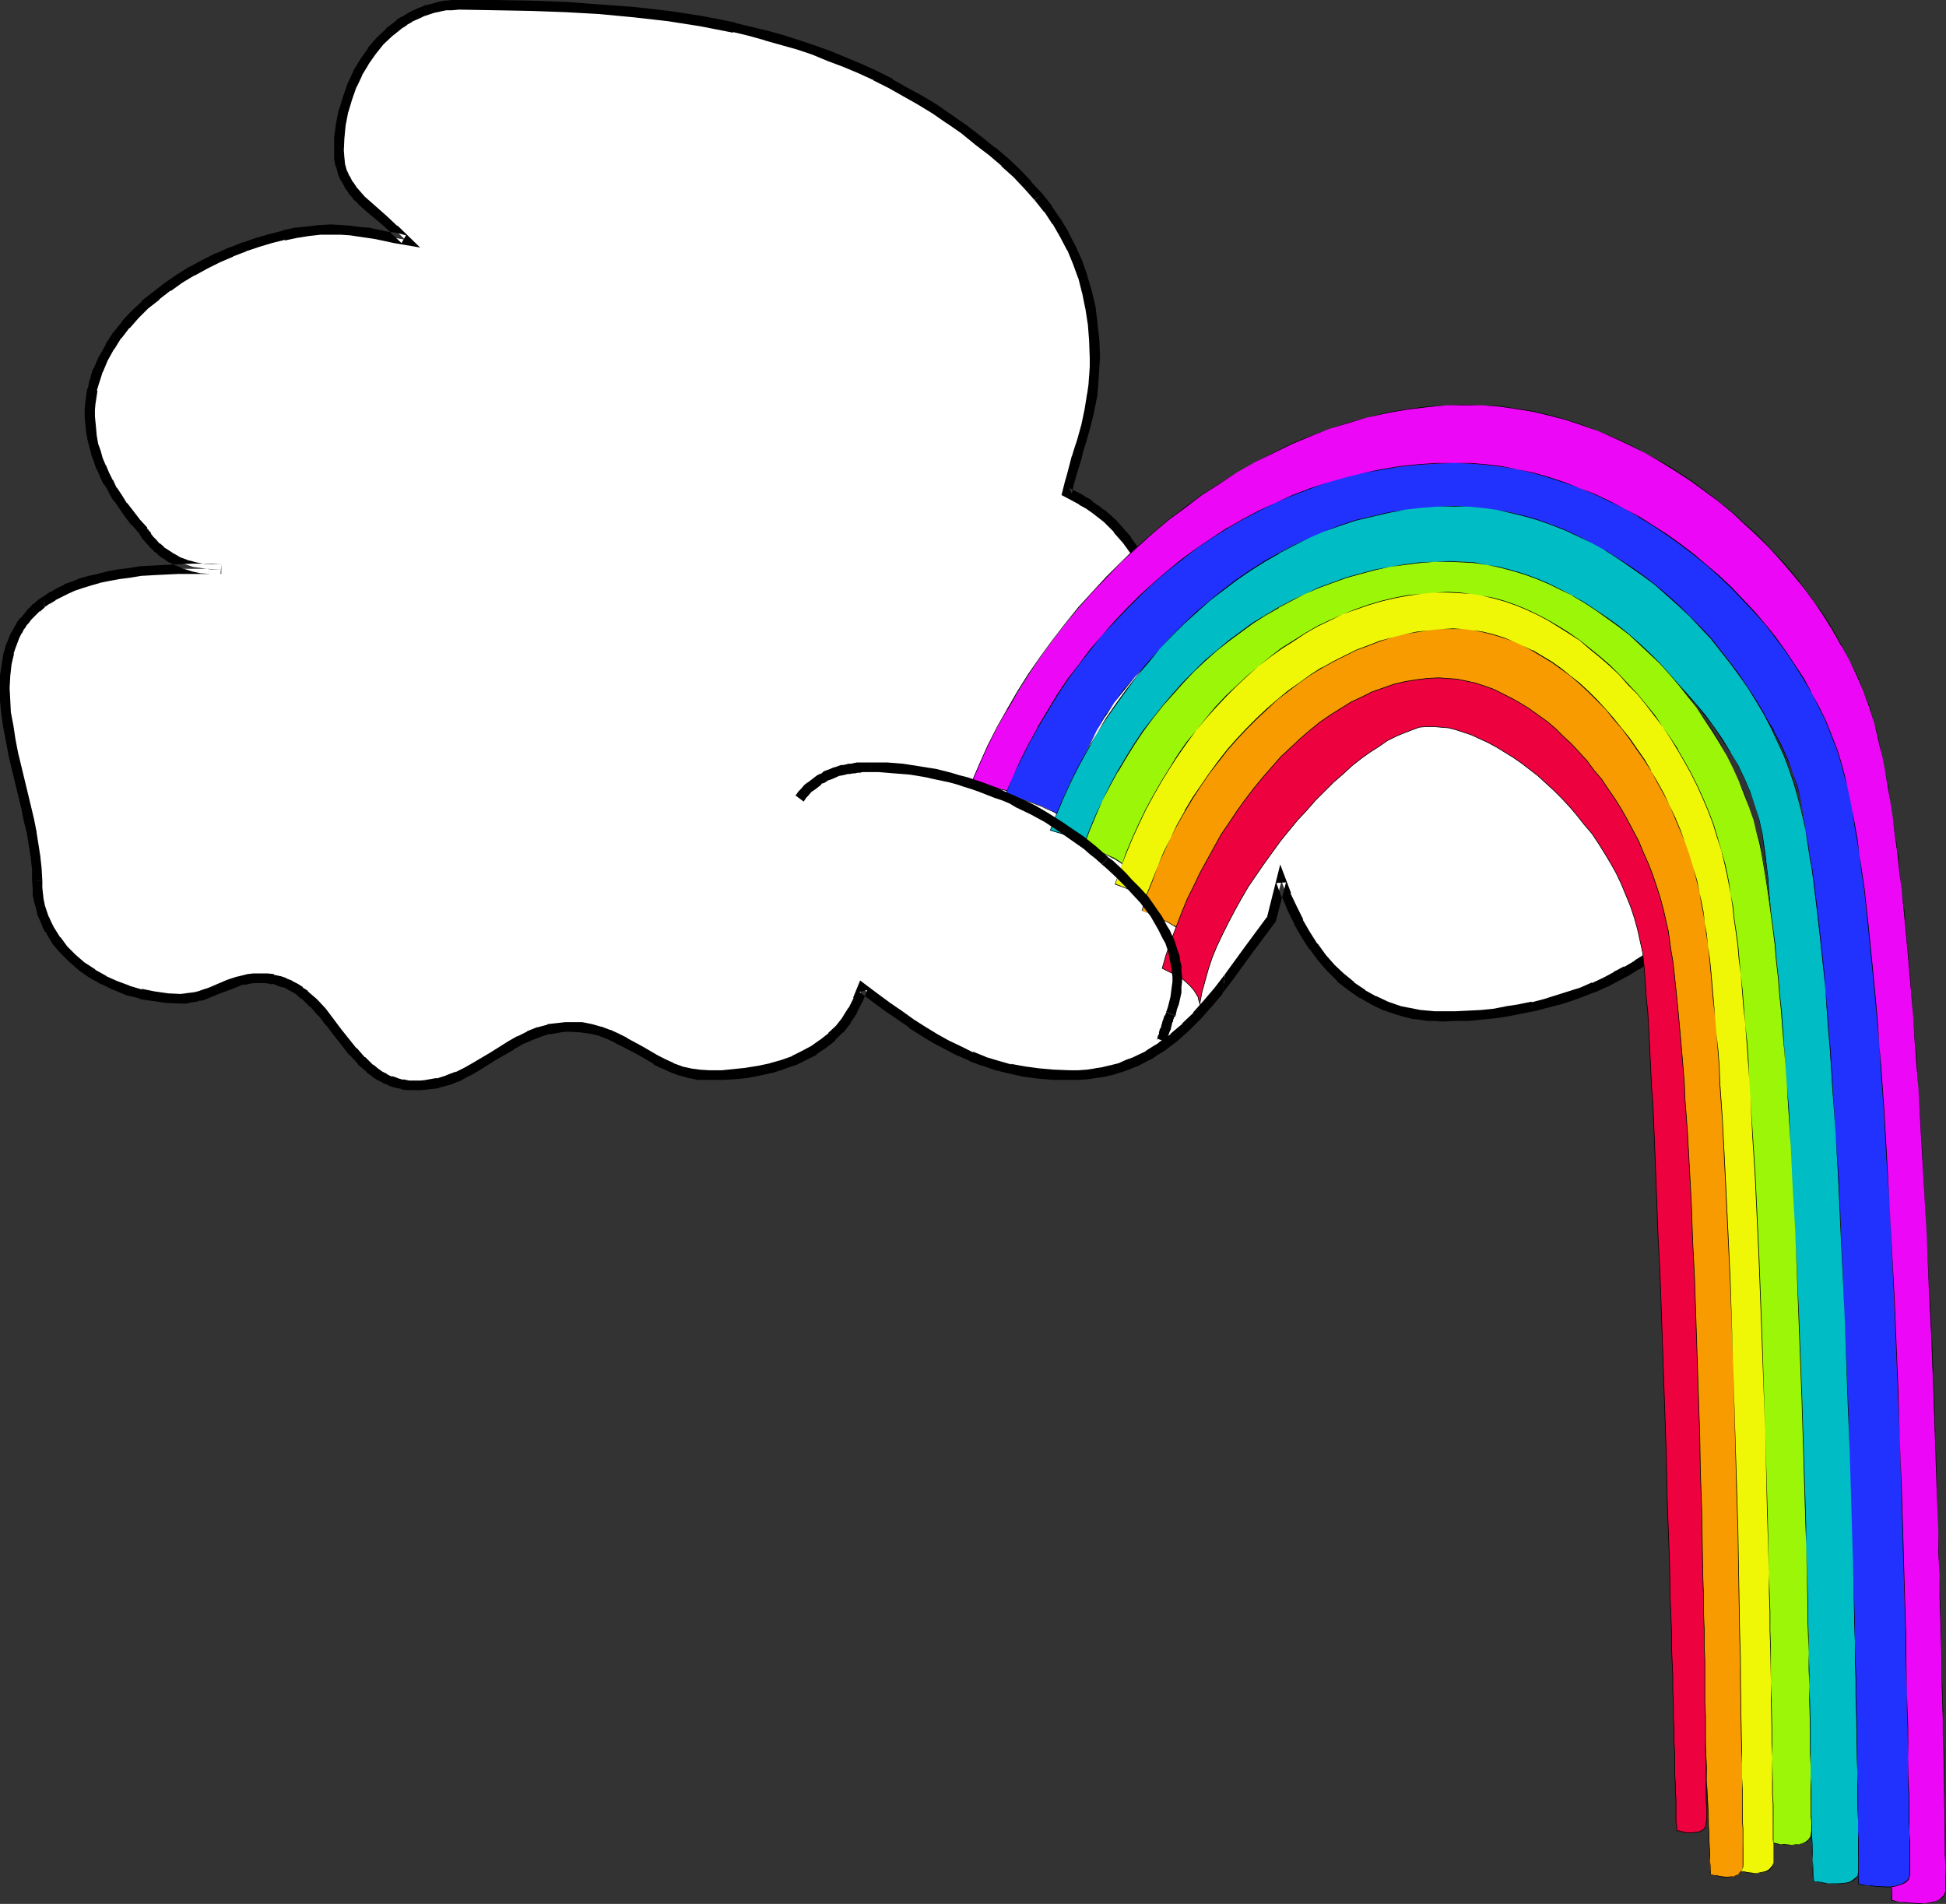 <?xml version="1.0" encoding="UTF-8" standalone="no"?>
<svg
   version="1.0"
   width="129.724mm"
   height="126.916mm"
   id="svg27"
   sodipodi:docname="Rainbow 07.wmf"
   xmlns:inkscape="http://www.inkscape.org/namespaces/inkscape"
   xmlns:sodipodi="http://sodipodi.sourceforge.net/DTD/sodipodi-0.dtd"
   xmlns="http://www.w3.org/2000/svg"
   xmlns:svg="http://www.w3.org/2000/svg">
  <rect width="100%" height="100%" fill="#333333" stroke="none"/>
  <sodipodi:namedview
     id="namedview27"
     pagecolor="#ffffff"
     bordercolor="#000000"
     borderopacity="0.25"
     inkscape:showpageshadow="2"
     inkscape:pageopacity="0.0"
     inkscape:pagecheckerboard="0"
     inkscape:deskcolor="#d1d1d1"
     inkscape:document-units="mm" />
  <defs
     id="defs1">
    <pattern
       id="WMFhbasepattern"
       patternUnits="userSpaceOnUse"
       width="6"
       height="6"
       x="0"
       y="0" />
  </defs>
  <path
     style="fill:#ffffff;fill-opacity:1;fill-rule:evenodd;stroke:none"
     d="m 9.373,221.989 v 1.616 l 0.162,1.777 0.323,1.454 0.323,1.616 0.485,1.454 0.485,1.454 0.646,1.454 0.646,1.454 0.808,1.293 0.808,1.293 1.939,2.423 2.262,2.262 2.424,2.1 2.586,1.777 2.909,1.616 2.909,1.293 3.07,1.131 3.394,0.969 3.232,0.646 3.232,0.323 3.394,0.162 h 1.454 l 1.293,-0.162 1.293,-0.323 1.293,-0.323 2.262,-0.808 2.424,-0.969 2.262,-0.969 2.424,-0.808 1.293,-0.323 1.293,-0.162 1.293,-0.162 1.454,-0.162 1.616,0.162 1.616,0.162 1.616,0.323 1.454,0.485 1.293,0.646 1.293,0.808 1.293,0.808 1.131,0.969 2.262,1.939 2.101,2.262 1.939,2.585 1.939,2.423 1.939,2.423 1.939,2.585 2.101,2.262 2.262,1.939 1.131,0.969 1.293,0.808 1.293,0.808 1.293,0.646 1.616,0.485 1.454,0.323 1.616,0.162 1.616,0.162 1.616,-0.162 h 1.293 l 2.747,-0.485 2.586,-0.808 2.424,-0.808 2.424,-1.293 2.262,-1.131 4.363,-2.747 4.363,-2.747 2.262,-1.131 2.424,-1.131 2.424,-0.969 2.586,-0.808 2.747,-0.485 h 1.293 l 1.616,-0.162 2.586,0.162 2.424,0.485 2.101,0.485 2.262,0.808 2.101,0.969 1.939,0.969 3.878,2.262 3.878,2.262 2.101,0.969 2.101,0.969 2.101,0.808 2.262,0.485 2.424,0.485 2.586,0.162 3.232,-0.162 3.07,-0.162 3.232,-0.323 3.07,-0.485 2.909,-0.808 2.909,-0.808 2.747,-0.969 2.747,-1.293 2.424,-1.293 2.262,-1.616 2.262,-1.777 1.939,-1.939 1.778,-2.262 1.616,-2.423 1.293,-2.747 0.97,-2.908 3.232,2.423 3.232,2.262 2.909,2.1 3.07,2.1 3.07,1.939 2.909,1.777 3.07,1.616 3.07,1.616 2.909,1.293 3.232,1.293 3.232,1.131 3.394,0.808 3.555,0.646 3.555,0.485 3.717,0.323 4.04,0.162 2.262,-0.162 2.262,-0.162 2.262,-0.162 1.939,-0.485 2.101,-0.485 1.939,-0.485 1.939,-0.646 1.778,-0.808 3.555,-1.777 1.616,-0.969 1.616,-1.131 3.07,-2.262 3.07,-2.585 2.747,-2.908 2.747,-3.07 2.747,-3.231 2.586,-3.393 2.586,-3.554 2.586,-3.716 5.494,-7.27 2.586,-9.694 1.293,3.554 1.454,3.393 1.616,3.393 1.778,3.07 1.939,3.07 2.101,2.747 2.262,2.747 2.424,2.262 2.747,2.262 2.747,1.939 2.909,1.616 3.07,1.454 3.394,1.131 1.616,0.485 1.778,0.323 1.778,0.323 1.939,0.162 1.778,0.162 h 1.939 3.232 l 3.232,-0.162 3.394,-0.323 3.232,-0.323 3.232,-0.485 3.232,-0.485 3.232,-0.646 3.07,-0.808 3.07,-0.808 3.232,-1.131 2.909,-0.969 3.07,-1.131 2.747,-1.293 2.747,-1.454 2.747,-1.454 2.747,-1.454 2.424,-1.777 2.424,-1.777 2.262,-1.939 2.101,-1.939 2.101,-2.1 1.939,-2.262 1.616,-2.262 1.616,-2.262 1.454,-2.585 1.293,-2.585 1.131,-2.747 0.808,-2.747 0.808,-2.908 0.485,-3.07 0.323,-3.07 0.162,-3.231 -0.162,-2.908 -0.323,-2.908 -0.485,-2.747 -0.808,-2.747 -0.97,-2.585 -1.131,-2.423 -1.293,-2.423 -1.616,-2.1 -1.616,-2.262 -1.778,-1.939 -1.939,-1.939 -2.101,-1.777 -2.262,-1.777 -2.262,-1.616 -2.424,-1.454 -2.586,-1.454 -2.586,-1.293 -2.909,-1.293 -2.747,-1.131 -2.909,-1.131 -2.909,-0.808 -3.07,-0.969 -3.07,-0.808 -3.07,-0.646 -3.07,-0.646 -3.232,-0.485 -6.302,-0.808 -6.302,-0.485 -6.141,-0.162 -4.525,0.162 -4.202,0.162 -4.202,0.485 -3.878,0.485 -3.717,0.646 -3.555,0.808 -3.717,0.969 -3.394,0.969 -3.555,1.131 -3.555,1.293 -3.394,1.454 -3.555,1.616 -3.717,1.616 -3.717,1.777 -3.878,1.939 -4.04,1.939 -1.939,-3.878 -1.778,-4.039 -1.616,-3.878 -1.616,-3.878 -1.454,-3.716 -1.616,-3.716 -1.454,-3.554 -1.616,-3.393 -1.778,-3.231 -1.939,-3.231 -2.101,-3.07 -2.424,-2.747 -1.293,-1.293 -1.293,-1.293 -1.454,-1.293 -1.616,-1.131 -1.616,-1.131 -1.616,-1.131 -1.939,-0.969 -1.939,-0.969 0.646,-2.262 0.646,-2.262 1.293,-4.201 0.485,-2.1 0.646,-1.939 1.131,-4.039 0.808,-3.878 0.808,-4.201 0.323,-2.1 0.162,-2.262 0.162,-2.262 v -2.585 l -0.162,-4.362 -0.323,-4.201 -0.646,-4.039 -0.808,-3.878 -1.131,-3.878 -1.293,-3.554 -1.454,-3.554 -1.778,-3.393 -2.101,-3.393 -2.101,-3.07 -2.424,-3.07 -2.586,-2.908 -2.909,-2.908 -2.909,-2.908 -3.232,-2.747 -3.394,-2.747 -3.717,-2.747 -3.555,-2.585 -3.717,-2.423 -3.717,-2.423 -3.717,-2.1 -3.878,-2.1 -3.717,-1.939 -3.878,-1.777 -3.878,-1.616 -3.878,-1.616 -3.878,-1.454 -4.04,-1.293 -3.878,-1.131 -4.04,-1.293 -4.04,-0.969 -4.04,-0.969 -8.403,-1.616 -8.242,-1.293 -8.565,-0.969 -8.565,-0.808 -8.726,-0.485 -8.888,-0.323 -8.888,-0.162 h -9.211 -1.616 l -1.616,0.162 -1.616,0.323 -1.616,0.323 -1.454,0.485 -1.454,0.485 -1.454,0.646 -1.454,0.646 -1.293,0.808 -1.293,0.969 -2.586,1.939 -2.262,2.262 -2.101,2.423 -1.939,2.747 -1.616,2.908 -1.454,3.07 -1.131,3.07 -0.97,3.231 -0.646,3.393 -0.485,3.393 -0.162,3.393 0.162,1.939 0.323,1.777 0.485,1.777 0.646,1.454 0.808,1.454 0.97,1.454 1.131,1.293 1.131,1.293 2.747,2.423 2.747,2.423 2.747,2.423 2.909,2.747 L 99.545,59.94 97.121,59.456 94.859,58.971 92.758,58.648 90.496,58.325 88.395,58.163 85.971,57.84 h -2.586 -2.747 l -2.909,0.323 -3.07,0.485 -3.232,0.646 -3.232,0.808 -3.232,0.969 -3.394,1.131 -3.394,1.293 -3.232,1.454 -3.232,1.616 -3.394,1.777 -3.07,1.777 -2.909,2.1 -2.909,2.262 -2.909,2.262 -2.424,2.423 -2.424,2.585 -2.101,2.747 -1.939,2.908 -1.616,2.908 -1.293,3.07 -0.646,1.616 -0.323,1.454 -0.485,1.616 -0.485,3.393 -0.162,1.616 v 1.777 l 0.162,1.777 0.162,1.777 0.323,1.777 0.323,1.939 0.485,1.777 0.646,1.939 0.808,1.939 0.808,1.777 0.97,1.939 1.131,1.939 1.293,2.1 1.293,1.939 1.616,1.939 1.616,2.1 1.778,2.1 v 0 l 0.162,0.323 0.323,0.646 0.485,0.646 0.646,0.808 0.808,0.808 0.97,0.969 1.131,0.969 1.293,0.808 1.454,0.969 1.616,0.969 1.778,0.646 1.939,0.646 2.262,0.323 2.262,0.323 h 2.586 l -3.878,-0.162 H 48.318 44.763 l -3.232,0.162 -3.232,0.162 -2.909,0.323 -2.909,0.323 -2.747,0.323 -2.424,0.485 -2.424,0.646 -2.262,0.485 -2.101,0.808 -1.939,0.646 -1.939,0.808 -1.778,0.808 -1.616,0.808 -1.454,0.969 -1.293,0.969 -1.293,1.131 -1.131,0.969 -1.131,1.131 -0.97,1.293 -0.808,1.131 -0.808,1.293 -0.646,1.293 -0.485,1.293 -0.485,1.293 -0.485,1.454 -0.646,2.908 -0.323,3.07 v 3.07 3.07 l 0.323,3.231 0.485,3.393 0.485,3.393 0.808,3.393 3.07,13.41 0.808,3.231 0.646,3.393 0.646,3.07 0.485,3.07 0.162,3.07 z"
     id="path1" />
  <path
     style="fill:#000000;fill-opacity:1;fill-rule:evenodd;stroke:none"
     d="m 8.08,221.989 0.162,1.777 v 1.616 0.162 l 0.323,1.454 v 0.162 l 0.485,1.616 0.323,1.454 v 0.162 l 0.646,1.454 v 0 l 0.646,1.454 v 0.162 l 0.646,1.293 h 0.162 l 0.808,1.454 v 0 l 0.808,1.293 v 0.162 l 1.939,2.262 0.162,0.162 2.262,2.262 v 0 l 2.424,2.1 0.162,0.162 2.586,1.777 v 0 l 2.909,1.616 h 0.162 l 2.909,1.454 h 0.162 l 3.07,1.293 v 0 l 3.394,0.808 v 0.162 l 3.232,0.485 h 0.162 l 3.232,0.485 h 0.162 l 3.394,0.162 h 0.162 1.454 v 0 l 1.293,-0.323 h 0.162 l 1.293,-0.162 v -0.162 l 1.293,-0.162 h 0.162 l 2.262,-0.969 2.424,-0.969 v 0 l 2.262,-0.808 v 0 l 2.424,-0.969 h -0.162 l 1.131,-0.323 v 0.162 l 1.293,-0.323 v 0 l 1.293,-0.162 h -0.162 1.454 -0.162 1.778 -0.162 l 1.616,0.323 V 247.839 l 1.454,0.485 h -0.162 l 1.454,0.485 v -0.162 l 1.293,0.646 h -0.162 l 1.293,0.646 v 0 l 1.293,0.808 h -0.162 l 1.131,0.969 v -0.162 l 2.101,2.1 v -0.162 l 2.101,2.423 v -0.162 l 1.939,2.585 v -0.162 l 1.939,2.585 1.939,2.423 v 0 l 1.939,2.585 h 0.162 l 2.101,2.262 v 0.162 l 2.262,1.939 v 0.162 l 1.293,0.808 v 0.162 l 1.293,0.808 v 0 l 1.293,0.646 0.162,0.162 1.293,0.485 0.162,0.162 1.454,0.485 h 0.162 l 1.454,0.323 0.162,0.162 1.454,0.162 h 0.162 1.778 0.162 1.454 v 0 l 1.454,-0.162 v 0 l 2.909,-0.323 0.162,-0.162 2.424,-0.646 h 0.162 l 2.424,-0.969 h 0.162 l 2.262,-1.293 h 0.162 l 2.262,-1.293 4.363,-2.747 v 0 l 4.525,-2.585 h -0.162 l 2.262,-1.293 h -0.162 l 2.424,-0.969 h -0.162 l 2.586,-0.969 h -0.162 l 2.586,-0.808 -0.162,0.162 2.747,-0.485 h -0.162 l 1.454,-0.162 v 0 h 1.454 -0.162 l 2.586,0.162 h -0.162 l 2.424,0.323 v 0 l 2.101,0.485 v 0 l 2.101,0.808 v 0 l 2.101,0.969 h -0.162 l 1.939,0.969 v 0 l 4.04,2.1 3.878,2.262 v 0.162 l 1.939,0.969 h 0.162 l 2.101,0.969 v 0 l 2.101,0.808 h 0.162 l 2.262,0.646 v 0 l 2.424,0.485 h 0.162 2.586 0.162 3.232 0.162 l 3.07,-0.162 3.232,-0.323 v 0 l 3.232,-0.646 v 0 l 2.909,-0.646 h 0.162 l 2.909,-0.969 v 0 l 2.747,-0.969 h 0.162 l 2.586,-1.293 v 0 l 2.586,-1.293 v -0.162 l 2.424,-1.616 v 0 l 2.262,-1.777 v -0.162 l 1.939,-1.939 h 0.162 l 1.778,-2.262 v -0.162 l 1.616,-2.423 v -0.162 l 1.293,-2.585 0.162,-0.162 1.131,-2.908 -1.939,0.485 3.232,2.423 3.07,2.262 3.07,2.1 v 0 l 3.07,2.1 v 0.162 l 3.07,1.939 v 0 l 2.909,1.777 3.07,1.616 v 0 l 3.07,1.616 h 0.162 l 2.909,1.293 0.162,0.162 3.07,1.131 h 0.162 l 3.232,1.131 v 0 l 3.394,0.808 v 0 l 3.555,0.808 v 0 l 3.717,0.485 v 0 l 3.878,0.323 v 0 h 4.04 0.162 2.262 v 0 l 2.262,-0.162 2.262,-0.323 v 0 l 2.101,-0.323 v 0 l 2.101,-0.485 1.939,-0.646 h 0.162 l 1.778,-0.646 1.939,-0.808 h 0.162 l 3.394,-1.777 h 0.162 l 1.616,-1.131 1.616,-0.969 v 0 l 3.232,-2.423 v 0 l 3.07,-2.747 v 0 l 2.909,-2.908 v 0 l 2.747,-3.07 2.747,-3.231 v -0.162 l 0.646,-4.847 -2.586,3.393 v 0 l -2.747,3.231 -2.747,3.07 h 0.162 l -2.909,2.747 h 0.162 l -3.07,2.585 h 0.162 l -3.232,2.262 h 0.162 l -1.616,0.969 -1.778,1.131 h 0.162 l -3.394,1.616 v 0 l -1.778,0.646 -1.778,0.808 v 0 l -1.939,0.485 -2.101,0.485 h 0.162 l -2.101,0.323 h 0.162 l -2.101,0.323 -2.262,0.162 v 0 h -2.262 0.162 l -4.04,-0.162 v 0 l -3.717,-0.323 v 0 l -3.555,-0.485 v 0 l -3.555,-0.646 0.162,0.162 -3.394,-0.969 v 0 l -3.232,-0.969 h 0.162 l -3.232,-1.293 v 0.162 l -2.909,-1.454 v 0 l -3.07,-1.454 v 0 l -2.909,-1.616 -2.909,-1.777 v 0 l -3.07,-1.939 v 0 l -2.909,-2.1 v 0 l -3.07,-2.1 -3.07,-2.262 -4.525,-3.393 -1.778,4.362 h 0.162 l -1.293,2.585 v -0.162 l -1.616,2.585 0.162,-0.162 -1.778,2.262 0.162,-0.162 -2.101,1.939 h 0.162 l -2.262,1.777 0.162,-0.162 -2.262,1.616 v 0 l -2.424,1.293 v 0 l -2.586,1.293 h 0.162 l -2.747,0.969 v 0 l -2.909,0.808 h 0.162 l -3.07,0.646 v 0 l -3.07,0.485 h 0.162 l -3.07,0.323 -3.232,0.323 h 0.162 -3.232 v 0 l -2.586,-0.162 h 0.162 l -2.424,-0.323 h 0.162 l -2.262,-0.485 h 0.162 l -2.262,-0.808 h 0.162 l -2.101,-0.969 v 0 l -1.939,-0.969 v 0 l -3.878,-2.262 -3.878,-2.1 -0.162,-0.162 -1.939,-0.969 v 0 l -2.101,-0.969 h -0.162 l -2.101,-0.808 h -0.162 l -2.262,-0.646 v 0 l -2.424,-0.485 h -0.162 -2.586 -0.162 -1.454 v 0 l -1.454,0.162 v 0 l -2.909,0.323 -0.162,0.162 -2.424,0.646 h -0.162 l -2.424,0.969 -0.162,0.162 -2.262,1.131 h -0.162 l -2.262,1.293 v 0 l -4.363,2.747 v 0 l -4.363,2.585 -2.262,1.293 v 0 l -2.262,1.131 0.162,-0.162 -2.586,0.969 h 0.162 l -2.586,0.808 0.162,-0.162 -2.747,0.485 h 0.162 l -1.454,0.162 v 0 h -1.454 0.162 -1.778 0.162 l -1.616,-0.323 0.162,0.162 -1.616,-0.485 h 0.162 l -1.454,-0.485 v 0.162 l -1.293,-0.646 h 0.162 l -1.293,-0.646 v 0 l -1.131,-0.808 v 0 l -1.131,-0.969 v 0.162 l -2.101,-2.1 v 0.162 l -2.101,-2.423 v 0.162 l -1.939,-2.423 v 0 l -1.939,-2.423 -1.939,-2.585 v 0 l -1.939,-2.585 v 0 l -2.101,-2.262 -0.162,-0.162 -2.262,-1.939 v -0.162 l -1.293,-0.808 v -0.162 L 74.982,247.839 v 0 l -1.293,-0.646 -0.162,-0.162 -1.293,-0.485 -0.162,-0.162 -1.454,-0.485 h -0.162 l -1.454,-0.323 v -0.162 l -1.616,-0.162 h -0.162 -1.778 -0.162 -1.293 -0.162 l -1.454,0.162 v 0 l -1.293,0.323 v 0 l -1.293,0.323 h -0.162 l -2.424,0.808 v 0 l -2.262,0.969 v 0 l -2.262,0.969 -2.424,0.808 h 0.162 l -1.293,0.323 h 0.162 l -1.293,0.162 v 0 l -1.293,0.162 h 0.162 l -1.454,0.162 h 0.162 l -3.394,-0.162 h 0.162 l -3.394,-0.485 v 0 l -3.232,-0.646 v 0.162 l -3.232,-0.969 h 0.162 l -3.07,-1.131 v 0 l -2.909,-1.293 h 0.162 l -2.909,-1.616 h 0.162 l -2.747,-1.777 0.162,0.162 -2.424,-2.1 v 0 l -2.101,-2.1 v 0 l -1.778,-2.423 v 0.162 l -0.808,-1.293 v 0 l -0.808,-1.293 v 0 l -0.646,-1.293 v 0 l -0.646,-1.454 v 0.162 l -0.485,-1.454 v 0 l -0.485,-1.454 -0.323,-1.616 v 0.162 l -0.162,-1.616 v 0.162 l -0.162,-1.616 v -1.616 z"
     id="path2" />
  <path
     style="fill:#000000;fill-opacity:1;fill-rule:evenodd;stroke:none"
     d="m 308.009,250.262 2.586,-3.393 2.586,-3.554 2.586,-3.554 5.656,-7.594 2.586,-9.855 -2.424,0.162 1.293,3.554 h 0.162 l 1.454,3.554 v 0 l 1.616,3.231 v 0.162 l 1.778,3.07 v 0 l 1.939,3.07 h 0.162 l 2.101,2.908 v 0 l 2.262,2.585 0.162,0.162 2.424,2.423 v 0.162 l 2.747,2.1 v 0 l 2.747,1.939 h 0.162 l 3.07,1.777 v 0 l 3.07,1.454 h 0.162 l 3.232,1.131 h 0.162 l 1.616,0.485 h 0.162 l 1.778,0.485 v 0 l 1.778,0.162 v 0 l 1.939,0.323 v 0 h 1.939 l 1.939,0.162 v 0 l 3.232,-0.162 h 0.162 3.232 v 0 l 3.232,-0.323 3.394,-0.323 v 0 l 3.232,-0.485 3.232,-0.646 v 0 l 3.232,-0.646 h 0.162 l 3.07,-0.808 3.07,-0.808 h 0.162 l 3.07,-0.969 v 0 l 3.07,-1.131 2.909,-1.131 h 0.162 l 2.747,-1.293 h 0.162 l 2.747,-1.454 v 0 l 2.747,-1.454 v 0 l 2.586,-1.616 h 0.162 l 2.424,-1.777 v 0 l 2.424,-1.777 h 0.162 l 2.262,-1.939 v 0 l 2.101,-1.939 0.162,-0.162 1.939,-2.1 h 0.162 l 1.778,-2.262 h 0.162 l 1.616,-2.262 0.162,-0.162 1.616,-2.262 v 0 l 1.454,-2.585 v 0 l 1.293,-2.747 v 0 l 1.131,-2.747 v 0 l 0.97,-2.908 v 0 l 0.646,-2.908 0.162,-0.162 0.485,-2.908 v -0.162 l 0.323,-3.07 v 0 -3.231 -0.162 -3.07 0 l -0.323,-2.908 v -0.162 l -0.646,-2.747 v 0 l -0.808,-2.747 v -0.162 l -0.97,-2.585 v 0 l -1.131,-2.423 -0.162,-0.162 -1.293,-2.262 v -0.162 l -1.454,-2.262 h -0.162 l -1.454,-2.1 -0.162,-0.162 -1.778,-1.939 -0.162,-0.162 -1.939,-1.939 v 0 l -2.101,-1.777 v 0 l -2.262,-1.777 v 0 l -2.424,-1.616 -2.424,-1.616 h -0.162 l -2.424,-1.454 h -0.162 l -2.586,-1.293 v 0 l -2.909,-1.293 -2.747,-1.131 h -0.162 l -2.747,-1.131 v 0 l -3.07,-0.969 v 0 l -3.07,-0.808 -3.07,-0.808 v 0 l -3.232,-0.808 -3.07,-0.485 v 0 l -3.07,-0.485 -6.302,-0.808 h -0.162 l -6.302,-0.485 h -0.162 l -6.141,-0.162 h -4.525 v 0 l -4.363,0.323 v 0 l -4.04,0.323 h -0.162 l -3.878,0.485 v 0 l -3.717,0.646 -3.717,0.808 v 0.162 l -3.717,0.808 v 0 l -3.555,1.131 -3.394,1.131 h -0.162 l -3.394,1.293 -3.555,1.454 v 0 l -3.717,1.616 -3.555,1.616 v 0 l -3.717,1.777 -7.918,3.878 1.616,0.646 -1.939,-4.039 v 0.162 l -1.778,-4.039 -1.616,-3.878 -1.616,-3.878 v 0 l -1.454,-3.554 v -0.162 l -1.616,-3.716 -1.454,-3.554 -1.616,-3.393 v -0.162 l -1.778,-3.231 h -0.162 l -1.939,-3.231 v -0.162 l -2.101,-2.908 v -0.162 l -2.424,-2.747 -0.162,-0.162 -1.131,-1.293 -1.454,-1.293 v 0 l -1.454,-1.293 h -0.162 l -1.454,-1.131 h -0.162 l -1.454,-1.131 v -0.162 l -1.778,-0.969 -0.162,-0.162 -1.778,-0.969 -1.939,-0.969 0.646,1.454 0.485,-2.262 0.646,-2.262 v 0 l 1.293,-4.201 v 0 l 0.485,-2.1 v 0 l 0.646,-1.939 v 0 l 1.131,-4.039 0.97,-3.878 v -0.162 l 0.808,-4.039 v -0.162 l 0.162,-2.1 0.162,-2.262 v 0 l 0.162,-2.423 v 0 l 0.162,-2.585 v 0 l -0.162,-4.362 v 0 l -0.485,-4.201 v -0.162 l -0.485,-4.039 v 0 l -0.97,-4.039 v 0 l -1.131,-3.716 v -0.162 l -1.293,-3.716 v 0 l -1.616,-3.554 v 0 l -1.778,-3.393 v -0.162 l -1.939,-3.231 -0.162,-0.162 -2.101,-3.07 v -0.162 l -2.424,-3.07 -1.939,1.616 v 0 l 2.424,3.07 v -0.162 l 2.101,3.231 v -0.162 l 1.939,3.393 v 0 l 1.778,3.393 v -0.162 l 1.454,3.554 v 0 l 1.293,3.554 v -0.162 l 0.97,3.878 V 73.673 l 0.808,4.039 v -0.162 l 0.646,4.201 v -0.162 l 0.323,4.201 v 0 l 0.162,4.362 v -0.162 2.585 -0.162 l -0.162,2.423 v -0.162 l -0.162,2.262 -0.323,2.262 V 99.039 l -0.646,4.039 v 0 l -0.808,3.878 -1.131,4.039 v 0 l -0.646,1.939 v 0 l -0.646,2.1 v -0.162 l -1.131,4.362 v 0 l -0.646,2.262 -0.808,3.231 2.747,1.454 1.778,0.969 h -0.162 l 1.778,0.969 v 0 l 1.616,1.131 v 0 l 1.454,1.131 v 0 l 1.454,1.131 v 0 l 1.293,1.293 1.293,1.293 h -0.162 l 2.424,2.747 v 0 l 2.101,2.908 -0.162,-0.162 1.939,3.231 v 0 l 1.778,3.393 v -0.162 l 1.616,3.393 1.454,3.554 1.616,3.716 v 0 l 1.454,3.716 v 0 l 1.616,3.878 1.616,3.878 1.778,4.039 v 0 l 2.586,5.008 9.05,-4.362 3.555,-1.777 v 0 l 3.717,-1.616 3.555,-1.616 h -0.162 l 3.555,-1.293 3.555,-1.293 h -0.162 l 3.555,-1.293 3.555,-0.969 h -0.162 l 3.555,-0.969 v 0.162 l 3.717,-0.808 3.717,-0.808 v 0 l 3.878,-0.485 h -0.162 l 4.04,-0.323 v 0 l 4.202,-0.323 v 0 h 4.525 l 6.141,0.162 v 0 l 6.302,0.485 h -0.162 l 6.302,0.808 3.232,0.485 h -0.162 l 3.07,0.646 3.232,0.646 h -0.162 l 3.07,0.808 3.07,0.808 v 0 l 2.909,0.969 v 0 l 2.747,0.969 v 0 l 2.747,1.131 2.747,1.293 v 0 l 2.747,1.293 -0.162,-0.162 2.586,1.454 h -0.162 l 2.586,1.616 2.262,1.616 v -0.162 l 2.262,1.777 -0.162,-0.162 2.101,1.939 v -0.162 l 1.939,1.939 h -0.162 l 1.939,1.939 h -0.162 l 1.616,2.1 v 0 l 1.454,2.262 v -0.162 l 1.293,2.423 v -0.162 l 1.131,2.423 v 0 l 0.97,2.423 v 0 l 0.646,2.585 v 0 l 0.485,2.747 v 0 l 0.323,2.747 v 0 l 0.162,3.07 v -0.162 l -0.162,3.231 v 0 l -0.323,3.07 v -0.162 l -0.485,3.07 0.162,-0.162 -0.808,2.908 v 0 l -0.97,2.747 v 0 l -0.97,2.585 v 0 l -1.293,2.585 0.162,-0.162 -1.454,2.585 v 0 l -1.616,2.262 v 0 l -1.616,2.262 v -0.162 l -1.939,2.262 v 0 l -1.939,2.1 v -0.162 l -2.101,2.1 v -0.162 l -2.262,1.939 v 0 l -2.424,1.777 h 0.162 l -2.586,1.616 h 0.162 l -2.747,1.616 v -0.162 l -2.747,1.454 h 0.162 l -2.747,1.454 v 0 l -2.747,1.293 v -0.162 l -2.909,1.293 -3.07,0.969 v 0 l -3.07,0.969 v 0 l -3.07,0.969 -3.07,0.808 v -0.162 l -3.232,0.646 h 0.162 l -3.232,0.485 -3.232,0.646 v 0 l -3.232,0.323 -3.232,0.162 v 0 l -3.232,0.162 v 0 h -3.232 v 0 h -1.939 l -1.778,-0.162 v 0 l -1.778,-0.162 v 0 l -1.778,-0.323 h 0.162 l -1.778,-0.323 v 0 l -1.616,-0.323 v 0 l -3.232,-1.131 v 0 l -3.07,-1.454 0.162,0.162 -2.909,-1.616 h 0.162 l -2.909,-1.939 h 0.162 l -2.747,-2.262 0.162,0.162 -2.586,-2.423 0.162,0.162 -2.262,-2.585 v 0 l -2.101,-2.908 v 0.162 l -1.939,-3.07 v 0 l -1.778,-3.07 h 0.162 l -1.616,-3.231 v 0 l -1.616,-3.393 h 0.162 l -2.747,-7.27 -3.394,13.571 0.162,-0.485 -5.494,7.432 -2.586,3.554 -2.586,3.554 z"
     id="path3" />
  <path
     style="fill:#000000;fill-opacity:1;fill-rule:evenodd;stroke:none"
     d="m 262.6,48.792 v 0 l -2.747,-2.908 v -0.162 l -2.747,-2.908 v 0 l -3.07,-2.908 v 0 l -3.232,-2.747 h -0.162 l -3.394,-2.747 -3.555,-2.747 -3.717,-2.585 v 0 l -3.717,-2.585 -3.717,-2.262 v 0 l -3.878,-2.1 -3.717,-2.1 v -0.162 l -3.878,-1.939 v 0 l -3.878,-1.777 -3.878,-1.616 v 0 l -3.878,-1.616 -4.04,-1.454 v 0 l -3.878,-1.293 -4.04,-1.293 -4.04,-1.131 v 0 l -4.04,-0.969 -4.04,-0.969 -0.162,-0.162 -8.242,-1.616 v 0 L 168.549,2.747 v 0 l -8.565,-0.969 -8.565,-0.646 h -0.162 l -8.565,-0.646 -8.888,-0.323 h -0.162 L 124.755,0 h -9.211 v 0 h -1.616 l -1.778,0.162 h -0.162 l -1.616,0.323 v 0 l -1.616,0.485 -1.454,0.323 h -0.162 l -1.454,0.646 h -0.162 l -1.293,0.646 h -0.162 l -1.454,0.808 v 0 l -1.293,0.808 h -0.162 L 99.869,5.008 V 5.17 L 97.283,7.109 v 0.162 l -2.424,2.262 v 0 l -2.101,2.423 v 0.162 l -1.939,2.747 v 0 l -1.778,2.908 v 0.162 l -1.454,3.07 v 0 l -1.131,3.231 v 0 l -0.97,3.231 -0.162,0.162 -0.646,3.393 v 0 l -0.485,3.393 v 0 3.393 0.162 1.939 0.162 l 0.323,1.777 0.162,0.162 0.485,1.777 v 0.162 l 0.646,1.454 0.162,0.162 0.808,1.454 v 0.162 l 0.97,1.293 v 0.162 L 88.88,49.923 v 0.162 l 1.293,1.131 v 0.162 l 2.747,2.423 2.747,2.262 2.909,2.585 h -0.162 l 2.747,2.585 1.131,-1.939 -2.424,-0.646 -2.424,-0.323 -2.262,-0.485 v 0 l -2.262,-0.485 -2.262,-0.162 v 0 L 88.395,56.87 86.133,56.709 h -0.162 l -2.586,-0.162 -2.747,0.162 h -0.162 l -2.909,0.323 v 0 l -3.07,0.323 h -0.162 l -3.07,0.646 -0.162,0.162 -3.232,0.808 v 0 l -3.394,0.969 -3.232,1.131 h -0.162 l -3.232,1.293 h -0.162 l -3.232,1.454 h -0.162 l -3.232,1.616 -3.232,1.777 h -0.162 l -3.07,1.939 -3.07,2.1 v 0 l -2.909,2.262 v 0 l -2.909,2.262 v 0.162 l -2.586,2.423 v 0 l -2.424,2.585 v 0.162 l -2.101,2.585 -0.162,0.162 -1.778,2.747 v 0.162 l -1.616,2.908 -0.162,0.162 -1.293,3.07 h -0.162 l -0.485,1.616 v 0.162 l -0.485,1.454 -0.323,1.777 h -0.162 l -0.485,3.393 v 0.162 l -0.162,1.616 v 1.939 l 0.162,1.777 v 0 l 0.162,1.777 v 0 l 0.323,1.777 v 0.162 l 0.485,1.939 0.485,1.777 v 0.162 l 0.646,1.777 v 0 l 0.646,1.939 0.162,0.162 0.808,1.777 v 0.162 l 0.97,1.939 h 0.162 l 1.131,1.939 v 0.162 l 1.131,1.939 h 0.162 l 1.293,1.939 v 0 l 1.454,2.1 1.616,2.1 h 0.162 l 1.778,2.1 -0.162,-0.323 v 0.162 0 l 0.323,0.323 v 0.162 l 0.323,0.485 v 0 l 0.485,0.808 h 0.162 l 0.646,0.808 0.808,0.808 v 0.162 l 0.97,0.808 v 0.162 l 1.131,0.808 v 0.162 l 1.293,0.969 h 0.162 l 1.293,0.969 h 0.162 l 1.616,0.808 h 0.162 l 1.778,0.808 h 0.162 l 1.939,0.646 v 0 l 2.262,0.485 h 0.162 l 2.262,0.162 h 2.747 v -2.423 l -3.717,-0.162 h -3.717 l -3.555,0.162 v 0 l -3.394,0.162 -3.07,0.162 h -0.162 l -2.909,0.162 v 0 l -2.909,0.485 -2.747,0.323 v 0 l -2.586,0.485 v 0 l -2.424,0.646 v 0 l -2.262,0.485 v 0 l -2.262,0.646 v 0 l -1.939,0.808 -1.939,0.646 v 0.162 l -1.778,0.808 -1.616,0.969 h -0.162 l -1.454,0.969 v 0 2.908 l 1.454,-0.969 -0.162,0.162 1.616,-0.969 h -0.162 l 1.616,-0.808 1.616,-0.808 v 0 l 1.778,-0.808 1.939,-0.646 v 0 l 2.101,-0.646 v 0 l 2.262,-0.646 h -0.162 l 2.424,-0.485 v 0 l 2.586,-0.485 v 0 l 2.586,-0.323 2.909,-0.485 v 0 l 2.909,-0.162 h -0.162 l 3.232,-0.162 3.394,-0.162 h -0.162 3.555 3.555 v 0 h 3.717 l 0.162,-2.423 h -2.586 0.162 l -2.424,-0.162 h 0.162 l -2.262,-0.485 h 0.162 l -1.939,-0.485 h 0.162 l -1.778,-0.646 v 0 l -1.616,-0.969 0.162,0.162 -1.454,-0.969 v 0 L 41.208,137.814 h 0.162 l -1.131,-0.969 v 0.162 l -0.808,-0.969 v 0 l -0.808,-0.808 -0.646,-0.808 h 0.162 l -0.485,-0.646 v 0.162 l -0.323,-0.646 v 0.162 l -0.323,-0.323 h 0.162 l -0.162,-0.323 -1.939,-2.1 0.162,0.162 -1.616,-2.1 -1.616,-2.1 v 0.162 l -1.293,-2.1 v 0 l -1.293,-1.939 v 0.162 l -0.97,-2.1 v 0.162 l -0.97,-1.939 v 0 l -0.808,-1.939 v 0.162 l -0.808,-1.939 v 0 l -0.485,-1.777 v 0 l -0.646,-1.777 -0.323,-1.939 v 0.162 l -0.162,-1.777 v 0 l -0.162,-1.777 v 0.162 l -0.162,-1.777 v 0 -1.777 0.162 l 0.162,-1.777 v 0.162 l 0.485,-3.231 h -0.162 l 0.485,-1.616 0.485,-1.454 v 0 l 0.485,-1.616 v 0.162 l 1.293,-3.07 v 0 l 1.616,-2.908 v 0.162 l 1.778,-2.908 v 0.162 l 2.101,-2.747 v 0.162 l 2.262,-2.585 v 0 l 2.586,-2.585 -0.162,0.162 2.909,-2.262 h -0.162 l 2.909,-2.262 v 0.162 l 2.909,-2.1 3.232,-1.939 -0.162,0.162 3.232,-1.777 3.232,-1.616 v 0 l 3.394,-1.454 h -0.162 l 3.394,-1.293 h -0.162 l 3.394,-1.131 3.232,-0.969 v 0 l 3.232,-0.808 v 0.162 L 74.821,59.94 v 0 l 3.07,-0.485 v 0 l 2.909,-0.323 h -0.162 2.747 2.586 -0.162 l 2.424,0.162 2.101,0.323 v 0 l 2.262,0.323 2.101,0.323 v 0 l 2.262,0.485 2.262,0.485 6.626,1.131 -5.656,-5.493 h -0.162 l -2.747,-2.585 -2.747,-2.423 -2.747,-2.423 0.162,0.162 -1.131,-1.293 v 0 l -1.131,-1.293 0.162,0.162 -0.97,-1.454 v 0.162 l -0.808,-1.616 v 0.162 l -0.646,-1.454 v 0.162 l -0.485,-1.777 v 0.162 l -0.162,-1.777 v 0.162 l -0.162,-2.1 v 0.162 l 0.162,-3.393 v 0.162 l 0.323,-3.393 v 0.162 l 0.646,-3.393 v 0.162 L 88.718,25.042 v 0 l 1.131,-3.231 v 0.162 l 1.454,-3.07 -0.162,0.162 1.778,-2.908 -0.162,0.162 1.939,-2.747 v 0 l 1.939,-2.423 v 0 l 2.424,-2.262 -0.162,0.162 2.424,-1.939 v 0 l 1.293,-0.808 h -0.162 l 1.454,-0.808 h -0.162 l 1.454,-0.646 v 0 l 1.454,-0.646 h -0.162 l 1.454,-0.485 v 0 l 1.454,-0.485 1.616,-0.323 h -0.162 l 1.616,-0.323 h -0.162 1.616 l 1.778,-0.162 h -0.162 l 9.211,0.162 8.888,0.162 v 0 l 8.888,0.323 8.726,0.485 h -0.162 l 8.565,0.808 8.565,0.969 v 0 l 8.242,1.293 v 0 l 8.242,1.616 V 8.078 l 4.04,0.969 4.04,1.131 h -0.162 l 4.04,1.131 4.04,1.131 3.878,1.293 v 0 l 3.878,1.616 3.878,1.454 v 0 l 3.878,1.616 3.878,1.777 h -0.162 l 3.878,1.939 v 0 l 3.717,2.1 3.717,2.1 v 0 l 3.717,2.262 3.717,2.585 -0.162,-0.162 3.717,2.585 3.555,2.908 3.394,2.585 v 0 l 3.232,2.747 h -0.162 l 3.07,2.747 v 0 l 2.747,2.908 v 0 l 2.586,2.908 z"
     id="path4" />
  <path
     style="fill:#000000;fill-opacity:1;fill-rule:evenodd;stroke:none"
     d="m 11.15,150.093 -1.454,0.969 v 0 l -1.293,1.131 H 8.242 l -0.97,1.131 H 7.11 l -0.97,1.293 -0.97,1.131 H 5.01 l -0.808,1.131 v 0.162 l -0.808,1.293 v 0.162 l -0.808,1.293 v 0 l -0.485,1.293 v 0 l -0.646,1.454 v 0 l -0.323,1.454 -0.162,0.162 -0.485,2.747 v 0.162 L 0,170.127 v 0.162 3.07 3.07 0.162 l 0.323,3.231 v 0 l 0.485,3.393 0.646,3.393 v 0 l 0.646,3.393 v 0.162 L 5.333,203.571 v -0.162 l 0.646,3.393 0.808,3.231 v 0 l 0.485,3.07 0.485,3.07 v 0 l 0.323,3.07 v -0.162 2.908 h 2.586 l -0.162,-2.908 v -0.162 l -0.323,-2.908 v -0.162 l -0.485,-3.07 -0.485,-3.07 v -0.162 l -0.646,-3.231 -0.808,-3.393 v 0 l -3.232,-13.41 v 0 L 3.878,186.122 v 0 l -0.485,-3.231 -0.646,-3.393 v 0.162 l -0.162,-3.231 v 0 l -0.162,-3.07 0.162,-3.07 v 0 l 0.323,-2.908 v 0 l 0.646,-2.747 -0.162,0.162 0.485,-1.454 v 0 l 0.485,-1.293 v 0 l 0.485,-1.293 v 0 l 0.646,-1.293 v 0.162 l 0.646,-1.293 v 0.162 l 0.808,-1.293 v 0.162 l 0.97,-1.293 1.131,-1.131 -0.162,0.162 1.131,-1.131 v 0.162 l 1.293,-1.131 h -0.162 z"
     id="path5" />
  <path
     style="fill:#ed07f7;fill-opacity:1;fill-rule:evenodd;stroke:none"
     d="m 244.824,196.946 1.939,-4.524 2.101,-4.685 2.424,-4.524 2.424,-4.524 2.747,-4.362 2.747,-4.362 2.909,-4.362 3.07,-4.201 3.232,-4.201 3.394,-4.039 3.394,-4.039 3.717,-3.878 3.717,-3.716 3.717,-3.716 4.04,-3.393 4.04,-3.393 4.04,-3.231 4.363,-3.07 4.363,-2.908 4.363,-2.747 4.525,-2.585 4.686,-2.423 4.525,-2.1 4.686,-2.1 4.848,-1.777 4.848,-1.616 4.848,-1.293 5.01,-1.131 4.848,-0.969 5.01,-0.485 5.01,-0.485 5.171,-0.162 4.04,0.162 4.202,0.323 4.202,0.485 4.202,0.808 4.04,0.969 4.202,0.969 4.04,1.454 4.04,1.454 4.04,1.616 3.878,1.939 3.878,1.939 3.878,2.1 3.878,2.423 3.717,2.423 3.555,2.423 3.555,2.747 3.394,2.908 3.394,2.908 3.07,3.07 3.232,3.231 2.909,3.231 2.909,3.393 2.747,3.393 2.586,3.393 2.424,3.716 2.262,3.554 2.262,3.716 1.939,3.878 1.778,3.716 1.616,3.878 1.454,3.878 1.293,4.039 0.646,2.585 0.808,3.07 0.646,3.07 0.646,3.393 0.646,3.716 0.646,3.878 0.646,4.201 0.646,4.201 0.485,4.524 0.646,4.685 0.485,4.847 0.485,5.008 0.646,5.17 0.485,5.332 0.485,5.493 0.323,5.493 0.485,5.655 0.485,5.816 0.323,5.978 0.485,5.978 0.808,12.117 0.646,12.44 0.646,12.602 0.646,12.44 0.485,12.764 0.485,12.44 0.485,12.44 0.485,12.117 0.162,5.978 0.162,5.978 0.162,5.655 0.162,5.655 0.162,5.655 0.162,5.332 0.162,5.332 v 5.17 l 0.162,5.008 v 4.685 l 0.162,4.685 0.162,4.524 v 4.201 l 0.162,4.201 v 3.716 l 0.162,3.716 v 3.231 3.231 2.908 l 0.162,2.585 v 2.423 1.939 1.777 1.616 2.585 0.646 0.485 l -0.162,0.485 -0.162,0.485 -0.646,0.808 -0.808,0.485 -0.97,0.485 -1.131,0.162 -1.293,0.162 h -1.293 -2.586 l -1.131,-0.162 -0.97,-0.162 -0.97,-0.162 -0.646,-0.162 h -0.485 l -0.162,-0.162 v -0.646 l -0.162,-0.808 v -1.131 -1.293 -1.777 l -0.162,-2.1 -0.162,-2.262 v -2.585 l -0.162,-2.747 v -2.908 l -0.162,-3.393 -0.162,-3.393 v -3.716 l -0.162,-4.039 -0.162,-4.039 -0.162,-4.362 -0.162,-4.524 -0.162,-4.524 -0.162,-4.847 -0.323,-5.008 -0.162,-5.17 -0.162,-5.17 -0.162,-5.332 -0.323,-5.493 -0.162,-5.655 -0.485,-11.309 -0.485,-11.794 -0.485,-11.956 -2.262,-48.631 -0.646,-11.956 -0.646,-11.794 -0.485,-11.471 -0.485,-5.493 -0.323,-5.493 -0.323,-5.493 -0.162,-5.17 -0.323,-5.17 -0.485,-5.008 -0.323,-4.847 -0.162,-4.685 -0.485,-4.524 -0.323,-4.201 -0.323,-4.201 -0.323,-3.878 -0.323,-3.716 -0.323,-3.716 -0.323,-3.231 -0.323,-3.07 -0.323,-2.747 -0.323,-2.585 -0.646,-3.878 -0.97,-3.878 -1.293,-3.878 -1.454,-3.716 -1.616,-3.716 -1.939,-3.554 -2.101,-3.554 -2.424,-3.393 -2.586,-3.393 -2.586,-3.393 -2.909,-3.231 -3.07,-3.07 -3.07,-3.07 -3.232,-2.908 -3.394,-2.908 -3.555,-2.585 -3.555,-2.585 -3.555,-2.585 -3.717,-2.262 -3.717,-2.262 -3.717,-2.1 -3.878,-1.777 -3.717,-1.777 -3.717,-1.616 -3.717,-1.454 -3.878,-1.293 -3.555,-1.131 -3.555,-0.969 -3.717,-0.808 -3.394,-0.485 -3.394,-0.485 -3.07,-0.162 h -3.07 l -3.232,0.162 -3.394,0.485 -3.717,0.646 -3.555,0.808 -3.878,0.969 -4.04,1.293 -3.878,1.293 -4.202,1.616 -4.04,1.616 -4.202,1.939 -4.04,2.1 -4.202,2.1 -4.04,2.423 -4.04,2.423 -3.878,2.585 -4.04,2.908 -3.717,2.747 -3.555,3.07 -3.555,3.07 -3.232,3.231 -3.07,3.393 -3.07,3.393 -2.586,3.554 -2.586,3.554 -2.101,3.878 -1.939,3.716 -1.616,3.878 -1.131,4.039 -0.646,1.939 -0.323,1.939 -0.323,2.1 -0.323,1.939 -0.162,2.1 v 2.1 0.808 l -0.162,0.646 -0.162,0.646 -0.323,0.646 -0.323,0.485 -0.808,0.323 -0.808,0.162 -0.97,0.162 h -1.293 -1.616 l -0.808,-0.162 -1.131,-0.162 -0.97,-0.162 -1.131,-0.162 -1.293,-0.323 -1.293,-0.162 -1.454,-0.323 -1.454,-0.485 -1.616,-0.323 -1.778,-0.485 -1.778,-0.485 z"
     id="path6" />
  <path
     style="fill:#000000;fill-opacity:1;fill-rule:evenodd;stroke:none"
     d="m 244.824,196.946 h 0.162 l 1.939,-4.524 2.101,-4.685 2.262,-4.524 2.586,-4.524 v 0.162 l 2.586,-4.524 2.747,-4.362 2.909,-4.362 3.07,-4.201 3.232,-4.201 3.394,-4.039 3.394,-3.878 3.717,-3.878 3.717,-3.878 3.878,-3.554 3.878,-3.554 4.04,-3.393 4.202,-3.07 4.202,-3.231 4.363,-2.747 4.363,-2.908 v 0 l 4.525,-2.585 4.686,-2.262 4.525,-2.262 4.686,-1.939 4.848,-1.939 4.848,-1.454 4.848,-1.454 5.01,-1.131 4.848,-0.808 5.01,-0.646 5.01,-0.485 h 5.171 4.04 l 4.202,0.323 4.202,0.646 4.202,0.646 4.04,0.969 4.202,1.131 4.04,1.293 4.04,1.454 4.04,1.777 3.878,1.777 3.878,1.939 3.878,2.262 v 0 l 3.717,2.262 3.717,2.423 3.555,2.585 3.717,2.747 3.394,2.747 3.232,3.07 3.232,2.908 3.232,3.231 2.909,3.231 2.909,3.393 2.747,3.393 2.586,3.554 2.424,3.554 2.262,3.716 2.101,3.716 v -0.162 l 2.101,3.878 1.778,3.716 1.616,3.878 1.454,3.878 1.293,4.039 0.646,2.585 0.646,3.07 0.808,3.07 0.646,3.393 0.646,3.716 0.646,3.878 0.646,4.201 0.485,4.201 0.646,4.524 0.485,4.685 0.646,4.847 0.485,5.008 0.485,5.17 0.485,5.332 0.485,5.493 0.97,11.148 0.323,5.816 0.485,5.978 0.485,5.978 0.646,12.117 1.454,25.042 0.485,12.44 0.646,12.764 0.485,12.44 0.808,24.558 0.485,11.956 v 5.655 l 0.323,5.655 v 5.655 l 0.162,5.332 0.162,5.332 0.162,5.17 v 5.008 l 0.323,9.371 v 4.524 l 0.162,4.201 0.162,7.917 v 3.716 l 0.162,6.463 v 2.908 2.585 2.423 l 0.162,1.939 v 1.777 1.616 3.231 0.485 l -0.162,0.485 -0.162,0.485 v 0 l -0.646,0.646 -0.808,0.646 v 0 l -0.97,0.323 -1.131,0.323 -1.293,0.162 h -1.293 l -2.586,-0.162 -1.131,-0.162 h -0.97 l -0.97,-0.162 -0.646,-0.162 -0.485,-0.162 h -0.162 v 0 -0.646 -0.808 -1.131 l -0.162,-1.293 v -1.777 -2.1 l -0.162,-2.262 -0.162,-2.585 v -2.747 l -0.162,-2.908 v -3.393 l -0.162,-3.393 -0.162,-3.716 -0.162,-4.039 -0.162,-4.039 -0.162,-4.362 -0.162,-4.524 -0.162,-4.524 -0.162,-4.847 -0.162,-5.008 -0.323,-5.17 -0.323,-10.502 -0.323,-5.493 -0.162,-5.655 -0.485,-11.309 -0.97,-23.75 -2.747,-60.586 -0.646,-11.794 -0.646,-11.471 -0.323,-5.493 -0.323,-5.493 -0.646,-10.663 -0.323,-5.17 -0.323,-5.008 -0.323,-4.847 -0.323,-4.685 -0.323,-4.524 -0.323,-4.201 -0.323,-4.201 -0.485,-3.878 -0.162,-3.716 -0.485,-3.716 -0.323,-3.231 -0.323,-3.07 -0.323,-2.747 -0.323,-2.585 -0.646,-3.878 -0.97,-3.878 -1.131,-3.878 -1.454,-3.716 -1.778,-3.716 -1.939,-3.554 v 0 l -2.101,-3.554 -2.424,-3.554 -2.424,-3.393 -2.747,-3.231 -2.909,-3.231 -2.909,-3.231 -3.232,-2.908 -3.232,-3.07 -3.394,-2.747 -3.394,-2.747 -3.717,-2.585 -3.555,-2.423 -3.717,-2.423 -3.717,-2.1 v 0 l -3.717,-2.1 -3.878,-1.939 -3.717,-1.777 -3.717,-1.454 -3.717,-1.616 -3.878,-1.293 -3.555,-1.131 -3.555,-0.808 -3.717,-0.808 -3.394,-0.646 -3.394,-0.323 -3.07,-0.162 h -3.07 l -3.232,0.162 -3.394,0.485 -3.717,0.646 -3.555,0.808 -3.878,0.969 -4.04,1.131 -3.878,1.454 -4.202,1.454 -4.04,1.777 -4.202,1.939 -4.04,1.939 -4.202,2.262 -4.04,2.262 h -0.162 l -3.878,2.585 -4.04,2.585 -3.878,2.747 -3.717,2.908 -3.717,2.908 -3.394,3.231 -3.394,3.231 -3.07,3.231 -2.909,3.554 -2.747,3.554 -2.424,3.554 v 0 l -2.101,3.878 -1.939,3.716 -1.616,3.878 -1.293,4.039 -0.485,1.939 -0.485,1.939 -0.323,2.1 -0.162,1.939 -0.162,2.1 v 2.1 0.808 l -0.162,0.646 -0.162,0.646 -0.323,0.646 v -0.162 l -0.485,0.485 h 0.162 l 0.485,-0.323 0.162,-0.646 0.323,-0.646 v -0.646 -0.808 l 0.162,-2.1 0.162,-2.1 0.162,-1.939 0.323,-2.1 0.485,-1.939 0.485,-1.939 1.293,-4.039 1.616,-3.878 1.778,-3.716 2.262,-3.878 v 0.162 l 2.424,-3.554 2.747,-3.554 2.909,-3.554 3.07,-3.393 3.394,-3.07 3.394,-3.231 3.717,-2.908 3.717,-2.908 3.878,-2.747 3.878,-2.585 4.04,-2.585 v 0 l 4.04,-2.423 4.202,-2.1 4.04,-1.939 4.202,-1.939 4.04,-1.777 4.202,-1.616 3.878,-1.293 4.04,-1.293 3.878,-0.969 3.555,-0.808 3.717,-0.485 3.394,-0.485 3.232,-0.323 h 3.07 l 3.07,0.162 3.394,0.485 3.394,0.646 3.717,0.808 3.555,0.808 3.555,1.131 3.878,1.293 3.717,1.454 3.717,1.616 3.717,1.777 3.878,1.939 3.717,2.1 v 0 l 3.717,2.1 3.717,2.423 3.555,2.423 3.555,2.585 3.394,2.747 3.394,2.747 3.232,2.908 3.232,3.07 3.07,3.07 2.747,3.231 2.747,3.393 2.586,3.393 2.262,3.393 2.262,3.554 v 0 l 1.778,3.554 1.778,3.716 1.454,3.716 1.293,3.878 0.808,3.878 0.646,3.878 0.323,2.585 0.485,2.747 0.323,3.07 0.323,3.231 0.323,3.716 0.323,3.716 0.323,3.878 0.323,4.201 0.323,4.201 0.323,4.524 0.323,4.685 0.323,4.847 0.323,5.008 0.323,5.17 0.646,10.663 0.323,5.493 0.323,5.493 0.646,11.471 0.646,11.794 2.747,60.586 0.97,23.75 0.646,11.309 0.162,5.655 0.162,5.493 0.485,10.502 0.162,5.17 0.162,5.008 0.162,4.847 0.162,4.524 0.162,4.524 0.162,4.362 0.162,4.039 0.162,4.039 0.162,3.716 0.162,3.393 0.162,3.393 v 2.908 l 0.162,2.747 v 2.585 l 0.162,2.262 v 2.1 l 0.162,1.777 v 1.293 1.131 0.808 0.808 h 0.323 l 0.485,0.162 h 0.646 l 0.97,0.162 0.97,0.162 1.131,0.162 2.586,0.162 1.293,-0.162 h 1.293 l 1.131,-0.323 0.97,-0.485 v 0 l 0.97,-0.485 0.646,-0.808 0.162,-0.485 v -0.485 l 0.162,-0.485 v -3.231 l -0.162,-1.616 v -1.777 -1.939 -2.423 -2.585 -2.908 l -0.162,-6.463 v -3.716 l -0.162,-7.917 -0.162,-4.201 v -4.524 l -0.323,-9.371 v -5.008 l -0.162,-5.17 -0.162,-5.332 -0.162,-5.332 -0.162,-5.655 -0.162,-5.655 -0.162,-5.655 -0.323,-11.956 -0.808,-24.558 -0.485,-12.44 -0.646,-12.764 -0.646,-12.44 -1.293,-25.042 -0.808,-12.117 -0.323,-5.978 -0.485,-5.978 -0.485,-5.816 -0.808,-11.148 -0.485,-5.493 -0.485,-5.332 -0.485,-5.17 -0.646,-5.008 -0.485,-4.847 -0.485,-4.685 -0.646,-4.524 -0.646,-4.201 -0.646,-4.201 -0.485,-3.878 -0.808,-3.716 -0.646,-3.393 -0.646,-3.07 -0.646,-3.07 -0.808,-2.585 -1.131,-4.039 -1.616,-3.878 -1.454,-3.878 -1.939,-3.716 -1.939,-3.878 v 0 l -2.101,-3.716 -2.262,-3.716 -2.586,-3.554 -2.586,-3.554 -2.586,-3.393 -2.909,-3.393 -3.07,-3.231 -3.07,-3.231 -3.232,-2.908 -3.394,-3.07 -3.394,-2.747 -3.555,-2.747 -3.555,-2.585 -3.717,-2.423 -3.717,-2.262 h -0.162 l -3.878,-2.1 -3.878,-2.1 -3.878,-1.777 -4.04,-1.616 -4.04,-1.616 -4.04,-1.293 -4.202,-1.131 -4.04,-0.969 -4.202,-0.646 -4.202,-0.646 -4.202,-0.162 -4.04,-0.162 -5.171,0.162 -5.01,0.323 -5.01,0.646 -4.848,0.808 -5.01,1.293 -4.848,1.293 -4.848,1.616 -4.848,1.777 -4.686,1.939 -4.525,2.262 -4.686,2.423 -4.525,2.585 v 0 l -4.363,2.747 -4.525,2.908 -4.202,3.07 -4.202,3.231 -4.04,3.393 -3.878,3.393 -3.878,3.716 -3.717,3.716 -3.555,3.878 -3.555,3.878 -3.394,4.201 -3.232,4.201 -3.07,4.201 -2.909,4.201 -2.747,4.362 -2.586,4.524 v 0 l -2.586,4.524 -2.262,4.524 -2.101,4.685 z"
     id="path7" />
  <path
     style="fill:#000000;fill-opacity:1;fill-rule:evenodd;stroke:none"
     d="m 266.963,199.855 -0.808,0.485 -0.808,0.162 -0.97,0.162 h -1.293 l -1.616,-0.162 h -0.808 l -1.131,-0.162 -0.97,-0.162 -1.131,-0.323 -1.293,-0.162 -1.293,-0.323 -1.454,-0.323 -1.454,-0.323 -1.616,-0.485 -1.778,-0.323 -1.778,-0.485 -1.939,-0.485 v 0 l 1.939,0.485 1.778,0.485 1.778,0.485 1.616,0.485 1.454,0.323 1.454,0.323 1.293,0.162 1.293,0.323 1.131,0.323 0.97,0.162 h 1.131 l 0.808,0.162 1.616,0.162 h 1.293 l 0.97,-0.162 0.808,-0.323 0.808,-0.323 0.485,-0.485 z"
     id="path8" />
  <path
     style="fill:#2132ff;fill-opacity:1;fill-rule:evenodd;stroke:none"
     d="m 253.227,200.178 1.939,-4.362 1.939,-4.362 2.262,-4.201 2.101,-4.039 2.424,-4.039 2.424,-4.039 2.747,-3.878 2.747,-3.878 2.909,-3.716 2.909,-3.554 3.07,-3.393 3.232,-3.393 3.394,-3.393 3.394,-3.07 3.394,-3.07 3.717,-2.908 3.717,-2.747 3.717,-2.585 4.04,-2.423 3.878,-2.262 4.04,-2.262 4.202,-1.939 4.202,-1.939 4.202,-1.616 4.363,-1.454 4.525,-1.293 4.525,-1.131 4.525,-0.969 4.686,-0.646 4.686,-0.485 4.686,-0.323 4.686,-0.162 4.04,0.162 3.878,0.323 4.04,0.485 3.878,0.646 4.04,0.969 3.878,0.969 3.878,1.293 3.717,1.454 3.878,1.616 3.717,1.616 3.717,1.939 3.717,2.1 3.555,2.1 3.555,2.423 3.394,2.423 3.394,2.585 3.232,2.585 3.232,2.747 3.07,2.908 2.909,3.07 2.747,3.07 2.747,3.231 2.586,3.231 2.586,3.393 2.262,3.393 2.262,3.554 1.939,3.554 1.939,3.554 1.616,3.554 1.616,3.716 1.293,3.716 1.131,3.716 0.808,2.585 0.646,2.747 0.646,2.908 0.646,3.393 0.646,3.393 0.646,3.716 0.485,3.878 0.646,4.201 0.485,4.201 0.485,4.524 0.646,4.524 0.485,4.847 0.485,4.847 0.485,5.008 0.485,5.17 0.323,5.332 0.485,5.332 0.485,5.493 0.646,11.309 0.808,11.633 0.646,11.794 1.131,23.911 0.485,11.956 0.485,11.956 0.485,11.794 0.323,11.471 0.485,11.309 0.162,5.493 v 5.332 l 0.162,5.332 0.162,5.17 0.162,5.008 0.162,4.847 v 4.685 l 0.162,4.685 v 4.362 l 0.162,4.201 0.162,4.039 v 3.878 3.716 l 0.162,3.393 v 3.231 l 0.162,2.908 v 2.908 2.423 2.262 3.716 l 0.162,1.293 v 2.585 0.485 l -0.162,0.485 -0.323,0.969 -0.485,0.646 -0.808,0.485 -0.97,0.485 -1.131,0.162 -1.131,0.162 h -1.293 -2.424 l -1.131,-0.162 -0.97,-0.162 -0.97,-0.162 h -0.646 l -0.323,-0.162 h -0.162 v -0.646 l -0.162,-0.808 v -0.969 -1.454 -1.616 l -0.162,-1.939 v -2.1 l -0.162,-2.423 v -2.747 l -0.162,-2.747 -0.162,-3.231 v -3.231 l -0.162,-3.554 -0.162,-3.716 -0.162,-3.878 -0.162,-4.201 -0.162,-4.201 -0.162,-4.524 -0.162,-4.524 -0.162,-4.685 -0.162,-4.847 -0.162,-5.008 -0.323,-5.17 -0.162,-5.17 -0.162,-5.332 -0.485,-10.825 -0.485,-11.148 -0.485,-11.309 -2.101,-46.207 -0.485,-11.309 -0.646,-11.309 -0.646,-10.825 -0.162,-5.332 -0.323,-5.17 -0.323,-5.17 -0.323,-5.008 -0.323,-4.847 -0.323,-4.685 -0.323,-4.685 -0.323,-4.362 -0.323,-4.201 -0.162,-4.201 -0.323,-3.878 -0.323,-3.716 -0.485,-3.716 -0.162,-3.231 -0.323,-3.231 -0.323,-2.908 -0.323,-2.585 -0.323,-2.423 -0.646,-3.716 -0.97,-3.716 -1.131,-3.554 -1.293,-3.554 -1.616,-3.554 -1.939,-3.393 -1.939,-3.393 -2.262,-3.231 -2.424,-3.393 -2.586,-3.07 -2.747,-3.07 -2.747,-2.908 -3.07,-2.908 -3.07,-2.747 -3.232,-2.747 -3.232,-2.585 -3.394,-2.423 -3.555,-2.423 -3.394,-2.1 -3.555,-2.1 -3.555,-1.939 -3.555,-1.939 -3.555,-1.616 -3.555,-1.454 -3.717,-1.454 -3.394,-1.131 -3.555,-1.131 -3.394,-0.969 -3.394,-0.646 -3.232,-0.646 -3.232,-0.323 -3.07,-0.162 h -2.909 l -3.07,0.162 -3.232,0.485 -3.394,0.485 -3.555,0.808 -3.555,0.969 -3.717,1.131 -3.878,1.293 -3.878,1.454 -3.878,1.777 -3.878,1.777 -3.878,1.777 -4.04,2.1 -3.878,2.262 -3.878,2.423 -3.717,2.423 -3.555,2.585 -3.717,2.747 -3.394,2.908 -3.232,2.908 -3.232,3.231 -2.909,3.07 -2.747,3.231 -2.586,3.393 -2.262,3.393 -2.101,3.554 -1.939,3.716 -1.454,3.716 -1.131,3.554 -0.97,3.878 -0.323,1.939 -0.162,1.939 -0.162,1.939 v 1.939 0.646 l 0.162,0.485 v 0.323 0.162 -0.162 l -0.162,-0.162 -0.323,-0.323 -0.646,-0.485 -0.646,-0.646 -1.131,-0.646 -1.293,-0.808 -0.808,-0.485 -0.808,-0.485 -1.131,-0.485 -0.97,-0.485 -1.293,-0.485 -1.293,-0.485 -1.454,-0.485 -1.616,-0.485 -1.616,-0.485 z"
     id="path9" />
  <path
     style="fill:#000000;fill-opacity:1;fill-rule:evenodd;stroke:none"
     d="m 253.227,200.016 0.162,0.162 1.778,-4.362 2.101,-4.362 2.101,-4.201 2.262,-4.039 v 0 l 2.424,-4.039 2.424,-4.039 2.586,-3.878 2.747,-3.716 2.909,-3.716 2.909,-3.716 3.232,-3.393 3.232,-3.393 3.232,-3.231 3.394,-3.231 3.555,-3.07 3.555,-2.747 3.717,-2.908 3.878,-2.585 3.878,-2.423 v 0 l 3.878,-2.262 4.04,-2.1 4.202,-2.1 4.202,-1.777 4.202,-1.616 4.363,-1.616 4.525,-1.293 4.525,-1.131 4.525,-0.808 4.686,-0.808 4.686,-0.485 4.686,-0.323 4.686,-0.162 4.04,0.162 3.878,0.323 4.04,0.485 3.878,0.646 4.04,0.969 3.878,1.131 3.878,1.293 3.717,1.293 3.878,1.616 3.717,1.777 3.717,1.777 3.717,2.1 h -0.162 l 3.717,2.262 3.394,2.262 3.394,2.423 3.394,2.585 3.394,2.747 3.07,2.747 3.07,2.908 2.909,3.07 2.909,3.07 2.747,3.07 2.586,3.393 2.424,3.231 2.262,3.393 2.262,3.554 2.101,3.554 v 0 l 1.778,3.554 1.778,3.554 1.454,3.716 1.454,3.716 1.131,3.716 0.646,2.585 0.808,2.747 0.646,2.908 0.646,3.393 0.485,3.393 0.646,3.716 0.646,3.878 0.485,4.201 0.646,4.201 0.485,4.524 0.485,4.524 0.485,4.847 0.485,4.847 0.485,5.008 0.485,5.17 0.485,5.332 0.485,5.332 0.323,5.493 0.808,11.309 0.646,11.633 0.808,11.794 1.131,23.911 0.97,23.911 0.485,11.794 0.323,11.471 0.485,16.803 0.323,10.663 0.162,5.17 0.162,5.008 v 4.847 l 0.323,9.371 v 4.362 l 0.162,4.201 0.162,7.917 v 7.109 l 0.162,3.231 v 2.908 2.908 l 0.162,2.423 v 2.262 3.716 1.293 3.07 0.485 l -0.323,0.969 v 0 l -0.646,0.646 -0.808,0.485 h 0.162 l -0.97,0.323 -1.131,0.323 -1.131,0.162 h -1.293 l -2.424,-0.162 -1.131,-0.162 h -0.97 l -0.97,-0.162 -0.646,-0.162 h -0.323 l -0.162,-0.162 v 0.162 -0.646 -0.808 -0.969 l -0.162,-1.454 v -1.616 -1.939 l -0.162,-2.1 v -2.423 l -0.162,-2.747 -0.162,-2.747 v -3.231 l -0.162,-3.231 -0.162,-3.554 -0.162,-3.716 v -3.878 l -0.162,-4.201 -0.162,-4.201 -0.162,-4.524 -0.162,-4.524 -0.485,-9.532 -0.162,-5.008 -0.162,-5.17 -0.323,-10.502 -0.646,-10.825 -0.323,-11.148 -0.485,-11.309 -2.101,-46.207 -0.646,-11.309 -0.646,-11.309 -0.485,-10.825 -0.323,-5.332 -0.646,-10.34 -0.323,-5.008 -0.323,-4.847 -0.162,-4.685 -0.323,-4.685 -0.323,-4.362 -0.323,-4.201 -0.323,-4.201 -0.323,-3.878 -0.323,-3.716 -0.323,-3.716 -0.323,-3.231 -0.323,-3.231 -0.323,-2.908 -0.323,-2.585 -0.323,-2.423 -0.646,-3.716 -0.808,-3.716 -1.293,-3.554 -1.293,-3.554 -1.616,-3.554 -1.778,-3.393 v -0.162 l -2.101,-3.393 -2.262,-3.231 -2.424,-3.231 -2.586,-3.07 -2.586,-3.07 -2.909,-3.07 -3.07,-2.747 -3.07,-2.908 -3.232,-2.585 -3.232,-2.585 -3.394,-2.423 -3.394,-2.423 -3.555,-2.262 -3.394,-2.1 h -0.162 l -3.555,-1.777 -3.555,-1.939 -3.555,-1.616 -3.555,-1.616 -3.717,-1.293 -3.394,-1.293 -3.555,-0.969 -3.394,-0.969 -3.394,-0.808 -3.232,-0.485 -3.232,-0.323 -3.07,-0.323 h -2.909 l -3.07,0.323 -3.232,0.323 -3.394,0.646 -3.555,0.808 -3.555,0.969 -3.717,1.131 -3.878,1.293 -3.878,1.454 -3.878,1.616 -3.878,1.777 -3.878,1.939 -4.04,2.1 v 0 l -3.878,2.262 -3.878,2.262 -3.717,2.585 -3.717,2.585 -3.555,2.747 -3.394,2.908 -3.394,2.908 -3.07,3.07 -2.909,3.231 -2.909,3.231 -2.424,3.393 -2.424,3.393 v 0 l -1.939,3.554 -1.939,3.716 -1.454,3.716 -1.293,3.554 -0.808,3.878 -0.323,1.939 -0.162,1.939 -0.162,1.939 -0.162,1.939 0.162,0.646 v 0.485 l 0.162,0.323 v 0.162 0 -0.162 l -0.162,-0.162 -0.323,-0.323 -0.485,-0.485 h -0.162 l 0.485,0.485 0.323,0.485 0.323,0.162 v -0.162 0.162 0 -0.162 -0.323 -0.485 l -0.162,-0.646 0.162,-1.939 v -1.939 l 0.323,-1.939 0.323,-1.939 0.808,-3.878 1.293,-3.554 1.454,-3.716 1.778,-3.716 2.101,-3.554 v 0.162 l 2.262,-3.554 2.586,-3.231 2.747,-3.393 3.07,-3.07 3.07,-3.07 3.232,-2.908 3.555,-2.908 3.555,-2.747 3.717,-2.585 3.717,-2.585 3.878,-2.262 3.717,-2.262 v 0 l 4.04,-2.1 3.878,-1.939 3.878,-1.777 3.878,-1.616 3.878,-1.616 3.878,-1.293 3.717,-0.969 3.555,-1.131 3.555,-0.646 3.394,-0.646 3.232,-0.323 3.07,-0.323 h 2.909 l 3.07,0.162 3.232,0.485 3.232,0.485 3.394,0.808 3.394,0.808 3.555,1.131 3.394,1.293 3.717,1.293 3.555,1.454 3.555,1.777 3.555,1.777 3.555,1.939 v 0 l 3.555,2.1 3.394,2.262 3.394,2.262 3.394,2.585 3.394,2.423 3.07,2.747 3.232,2.747 2.909,2.908 2.909,3.07 2.747,2.908 2.586,3.231 2.424,3.231 2.101,3.231 2.101,3.393 v 0 l 1.778,3.393 1.616,3.554 1.454,3.554 1.131,3.554 0.97,3.716 0.646,3.716 0.162,2.423 0.323,2.585 0.323,2.908 0.323,3.231 0.323,3.231 0.323,3.716 0.323,3.716 0.323,3.878 0.323,4.201 0.323,4.201 0.323,4.362 0.323,4.685 0.323,4.685 0.323,4.847 0.323,5.008 0.485,10.34 0.323,5.332 0.646,10.825 0.485,11.309 0.646,11.309 2.101,46.207 0.485,11.309 0.485,11.148 0.485,10.825 0.323,10.502 0.323,5.17 0.162,5.008 0.323,9.532 0.162,4.524 0.162,4.524 0.162,4.201 0.162,4.201 0.162,3.878 0.162,3.716 v 3.554 l 0.162,3.231 0.162,3.231 v 2.747 l 0.162,2.747 0.162,2.423 v 2.1 1.939 l 0.162,1.616 v 1.454 0.969 0.808 0.646 l 0.323,0.162 h 0.323 l 0.646,0.162 h 0.97 l 0.97,0.162 1.131,0.162 2.424,0.162 h 1.293 l 1.131,-0.162 1.131,-0.323 0.97,-0.323 v 0 l 0.808,-0.485 0.646,-0.646 0.323,-1.131 v -0.485 -3.07 -1.293 -3.716 l -0.162,-2.262 v -2.423 -2.908 -2.908 l -0.162,-3.231 -0.162,-7.109 v -7.917 l -0.162,-4.201 -0.162,-4.362 -0.162,-9.371 v -4.847 l -0.162,-5.008 -0.162,-5.17 -0.323,-10.663 -0.485,-16.803 -0.485,-11.471 -0.323,-11.794 -0.97,-23.911 -1.293,-23.911 -0.646,-11.794 -0.646,-11.633 -0.808,-11.309 -0.485,-5.493 -0.323,-5.332 -0.485,-5.332 -0.485,-5.17 -0.485,-5.008 -0.485,-4.847 -0.485,-4.847 -0.485,-4.524 -0.485,-4.524 -0.646,-4.201 -0.646,-4.201 -0.485,-3.878 -0.646,-3.716 -0.646,-3.393 -0.646,-3.393 -0.646,-2.908 -0.646,-2.747 -0.646,-2.585 -1.131,-3.716 -1.454,-3.716 -1.454,-3.716 -1.778,-3.554 -1.939,-3.554 v -0.162 l -1.939,-3.554 -2.262,-3.393 -2.262,-3.393 -2.424,-3.393 -2.586,-3.231 -2.747,-3.231 -2.909,-3.07 -2.909,-3.07 -3.07,-2.908 -3.232,-2.747 -3.232,-2.747 -3.394,-2.585 -3.394,-2.423 -3.555,-2.262 -3.555,-2.262 v 0 l -3.717,-1.939 -3.717,-1.939 -3.717,-1.777 -3.878,-1.454 -3.717,-1.454 -3.878,-1.293 -3.878,-1.131 -4.04,-0.808 -3.878,-0.808 -4.04,-0.485 -3.878,-0.323 h -4.04 -4.686 l -4.686,0.323 -4.686,0.485 -4.686,0.808 -4.525,0.969 -4.525,1.131 -4.525,1.293 -4.363,1.454 -4.202,1.616 -4.202,1.939 -4.202,1.939 -4.04,2.1 -3.878,2.262 h -0.162 l -3.878,2.585 -3.878,2.585 -3.717,2.747 -3.555,2.908 -3.394,2.908 -3.555,3.231 -3.232,3.231 -3.232,3.393 -3.07,3.554 -3.07,3.554 -2.747,3.716 -2.909,3.716 -2.586,3.878 -2.424,4.039 -2.424,4.039 v 0.162 l -2.262,4.039 -2.101,4.201 -1.939,4.362 -1.939,4.362 z"
     id="path10" />
  <path
     style="fill:#000000;fill-opacity:1;fill-rule:evenodd;stroke:none"
     d="m 269.387,207.125 -0.808,-0.646 -0.97,-0.808 -1.454,-0.808 v 0 l -0.808,-0.485 -0.808,-0.323 -1.131,-0.485 -0.97,-0.485 -1.293,-0.485 -1.293,-0.485 -1.454,-0.485 -1.616,-0.485 -1.616,-0.646 -1.939,-0.485 v 0.162 l 1.939,0.485 1.616,0.646 1.616,0.485 1.454,0.485 1.293,0.485 1.293,0.485 0.97,0.485 1.131,0.485 0.808,0.323 0.808,0.485 v 0 l 1.293,0.808 0.97,0.646 0.808,0.646 z"
     id="path11" />
  <path
     style="fill:#00bcc4;fill-opacity:1;fill-rule:evenodd;stroke:none"
     d="m 264.539,209.225 1.778,-4.201 1.616,-4.201 1.939,-4.201 2.101,-3.878 2.101,-4.039 2.262,-3.878 2.424,-3.716 2.424,-3.716 2.586,-3.716 2.747,-3.393 2.747,-3.393 2.909,-3.393 2.909,-3.231 3.232,-3.07 3.07,-2.908 3.394,-2.908 3.232,-2.585 3.555,-2.585 3.394,-2.423 3.717,-2.262 3.555,-2.262 3.717,-1.939 3.878,-1.777 3.717,-1.616 4.04,-1.454 3.878,-1.293 4.202,-1.131 4.04,-0.808 4.04,-0.808 4.202,-0.485 4.202,-0.323 4.363,-0.162 3.394,0.162 3.555,0.323 3.555,0.485 3.555,0.646 3.394,0.969 3.394,0.969 3.555,1.131 3.394,1.454 3.394,1.454 3.394,1.777 3.232,1.777 3.232,1.939 3.232,2.262 3.07,2.1 3.07,2.423 2.909,2.585 2.909,2.585 2.909,2.585 2.747,2.908 2.586,2.747 2.586,3.07 2.424,3.07 2.262,3.231 2.262,3.231 1.939,3.231 1.939,3.393 1.778,3.393 1.778,3.554 1.454,3.393 1.454,3.554 1.131,3.716 1.131,3.554 0.646,2.423 0.646,2.747 0.485,2.908 0.485,3.07 0.646,3.393 0.485,3.554 0.485,3.716 0.485,4.039 0.485,4.039 0.485,4.362 0.485,4.524 0.485,4.524 0.485,4.847 0.323,4.847 0.485,5.008 0.323,5.17 0.323,5.17 0.485,5.332 0.646,10.825 0.646,11.309 0.646,11.309 0.97,23.265 0.97,23.104 0.323,11.309 0.323,11.148 0.323,10.986 0.162,5.332 0.162,5.17 0.162,5.17 v 5.008 l 0.162,4.685 v 4.847 l 0.162,4.524 0.162,4.524 v 4.201 l 0.162,4.039 v 4.039 l 0.162,3.716 v 3.554 3.231 3.07 l 0.162,2.908 v 2.747 2.423 2.1 3.554 l 0.162,1.293 v 2.585 l -0.162,0.969 -0.162,0.969 -0.646,0.485 -0.646,0.646 -0.808,0.323 -0.97,0.323 h -1.131 l -0.97,0.162 -2.262,-0.162 -0.97,-0.162 h -0.808 l -0.808,-0.162 -0.646,-0.162 h -0.323 l -0.162,-0.162 v -0.646 -0.646 -1.131 l -0.162,-1.293 v -1.616 -1.777 l -0.162,-2.1 v -2.262 l -0.162,-2.585 v -2.747 l -0.162,-3.07 v -3.231 l -0.162,-3.393 -0.162,-3.716 -0.162,-3.716 v -3.878 l -0.162,-4.201 -0.162,-4.362 -0.162,-4.362 -0.162,-4.524 -0.162,-4.685 -0.162,-4.847 -0.162,-5.008 -0.162,-5.008 -0.323,-5.008 -0.323,-10.663 -0.485,-10.663 -0.323,-10.986 -1.939,-44.753 -0.485,-10.986 -0.485,-10.825 -0.646,-10.502 -0.162,-5.17 -0.323,-5.008 -0.323,-5.008 -0.162,-4.847 -0.323,-4.685 -0.323,-4.524 -0.162,-4.524 -0.323,-4.362 -0.323,-4.039 -0.162,-4.039 -0.323,-3.716 -0.323,-3.716 -0.162,-3.393 -0.323,-3.231 -0.323,-3.07 -0.323,-2.747 -0.162,-2.585 -0.323,-2.423 -0.646,-3.554 -0.808,-3.554 -0.97,-3.554 -1.293,-3.393 -1.454,-3.393 -1.616,-3.393 -1.778,-3.231 -1.939,-3.07 -2.262,-3.231 -2.262,-3.07 -2.424,-2.908 -2.424,-2.908 -2.747,-2.747 -2.747,-2.747 -2.747,-2.585 -3.07,-2.423 -2.909,-2.423 -3.07,-2.262 -3.07,-2.1 -3.232,-2.1 -3.07,-1.777 -3.232,-1.777 -3.232,-1.616 -3.07,-1.454 -3.232,-1.454 -3.07,-1.131 -3.07,-1.131 -3.232,-0.808 -2.909,-0.646 -2.909,-0.646 -2.747,-0.323 -2.747,-0.162 h -2.586 l -2.747,0.323 -2.909,0.323 -3.07,0.485 -3.07,0.808 -3.232,0.969 -3.394,0.969 -3.394,1.293 -3.394,1.454 -3.555,1.616 -3.394,1.777 -3.555,1.777 -3.394,2.1 -3.394,2.1 -3.394,2.262 -3.394,2.423 -3.232,2.585 -3.232,2.585 -3.07,2.908 -2.909,2.747 -2.747,2.908 -2.747,3.231 -2.424,3.07 -2.262,3.231 -2.101,3.393 -1.778,3.393 -1.616,3.554 -1.293,3.554 -1.131,3.554 -0.808,3.716 -0.485,3.716 -0.162,3.878 v 0.646 0.485 0.323 0.162 h -0.162 l -0.162,-0.162 -0.485,-0.323 -0.485,-0.485 -0.808,-0.485 -0.97,-0.485 -1.293,-0.808 -1.616,-0.808 -0.97,-0.323 -0.97,-0.485 -1.131,-0.485 -1.293,-0.323 -1.293,-0.485 -1.293,-0.485 -1.616,-0.485 z"
     id="path12" />
  <path
     style="fill:#000000;fill-opacity:1;fill-rule:evenodd;stroke:none"
     d="m 264.539,209.064 0.162,0.162 1.616,-4.201 1.778,-4.201 1.939,-4.201 1.939,-3.878 2.262,-4.039 2.101,-3.878 v 0 l 2.424,-3.716 2.586,-3.716 2.586,-3.554 2.586,-3.554 2.909,-3.393 2.747,-3.393 3.07,-3.231 3.07,-3.07 3.232,-2.908 3.232,-2.908 3.394,-2.585 3.394,-2.585 3.555,-2.423 3.555,-2.262 3.717,-2.1 h -0.162 l 3.717,-1.939 3.878,-1.939 3.717,-1.616 4.04,-1.454 3.878,-1.293 4.202,-0.969 4.04,-0.969 4.04,-0.808 4.202,-0.485 4.202,-0.323 h 4.363 3.394 l 3.555,0.323 3.555,0.485 3.555,0.808 3.394,0.808 3.394,0.969 3.555,1.293 3.394,1.293 3.394,1.616 3.394,1.616 3.232,1.777 v 0 l 3.232,2.1 3.07,2.1 3.232,2.262 3.07,2.262 2.909,2.585 2.909,2.585 2.909,2.747 2.586,2.747 2.747,2.908 2.424,3.07 2.424,3.07 2.262,3.07 2.262,3.231 2.101,3.393 1.939,3.231 v 0 l 1.778,3.393 1.616,3.554 1.616,3.393 1.293,3.554 1.293,3.716 0.97,3.554 0.646,2.423 0.646,2.747 0.646,2.908 0.485,3.07 0.485,3.393 0.646,3.554 0.485,3.716 0.485,4.039 0.485,4.039 0.485,4.362 0.485,4.524 0.485,4.524 0.485,4.847 0.323,4.847 0.323,5.008 0.485,5.17 0.646,10.502 0.808,10.825 0.646,11.309 0.485,11.309 1.131,23.265 0.808,23.104 0.485,11.309 0.646,22.134 0.162,5.332 0.323,15.349 0.162,4.685 v 4.847 l 0.162,4.524 v 4.524 l 0.162,4.201 0.162,11.794 0.162,3.554 v 3.231 3.07 2.908 l 0.162,2.747 v 2.423 2.1 3.554 1.293 2.585 0.969 l -0.162,0.969 v -0.162 l -0.646,0.646 -0.646,0.485 v 0 l -0.808,0.485 -0.97,0.162 -1.131,0.162 h -0.97 -2.262 l -0.97,-0.162 -0.808,-0.162 -0.808,-0.162 h -0.646 l -0.323,-0.162 h -0.162 0.162 v -0.646 l -0.162,-0.646 v -1.131 -1.293 l -0.162,-1.616 v -1.777 -2.1 l -0.162,-2.262 v -2.585 l -0.162,-2.747 v -3.07 l -0.162,-3.231 -0.162,-3.393 -0.162,-7.432 -0.162,-3.878 -0.162,-4.201 -0.162,-4.362 -0.162,-4.362 -0.162,-4.524 -0.162,-4.685 -0.162,-4.847 -0.485,-15.025 -0.485,-10.663 -0.808,-21.65 -1.939,-44.753 -0.97,-21.811 -0.485,-10.502 -0.485,-10.179 -0.323,-5.008 -0.323,-4.847 -0.162,-4.685 -0.323,-4.524 -0.323,-4.524 -0.323,-4.362 -0.162,-4.039 -0.323,-4.039 -0.323,-3.716 -0.323,-3.716 -0.162,-3.393 -0.323,-3.231 -0.162,-3.07 -0.323,-2.747 -0.323,-2.585 -0.323,-2.423 -0.485,-3.554 -0.808,-3.554 -1.131,-3.554 -1.131,-3.393 -1.454,-3.393 -1.616,-3.393 -1.939,-3.231 v 0 l -1.939,-3.231 -2.101,-3.07 -2.262,-3.07 -2.424,-2.908 -2.586,-2.908 -2.586,-2.747 -2.747,-2.747 -2.909,-2.585 -2.909,-2.585 -3.07,-2.262 -3.07,-2.262 -3.07,-2.262 -3.07,-1.939 -3.232,-1.939 v 0 l -3.232,-1.777 -3.232,-1.616 -3.07,-1.454 -3.232,-1.293 -3.07,-1.131 -3.07,-1.131 -3.232,-0.808 -2.909,-0.646 -2.909,-0.646 -2.747,-0.323 -2.747,-0.162 h -2.586 l -2.747,0.162 -2.909,0.323 -3.07,0.646 -3.07,0.646 -3.232,1.131 -3.394,0.969 -3.394,1.293 -3.394,1.454 -3.555,1.616 -3.394,1.616 -3.555,1.939 v 0 l -3.394,2.1 -3.555,2.1 -3.394,2.262 -3.232,2.423 -3.394,2.585 -3.232,2.585 -2.909,2.747 -3.07,2.908 -2.747,2.908 -2.586,3.07 -2.586,3.231 -2.101,3.231 -2.101,3.393 v 0 l -1.939,3.393 -1.454,3.554 -1.454,3.554 -1.131,3.554 -0.646,3.716 -0.485,3.716 -0.162,3.878 v 0.646 0.485 0.323 0.162 -0.162 h -0.162 0.162 l -0.323,-0.162 -0.323,-0.162 -0.646,-0.485 -0.808,-0.485 -0.97,-0.646 v 0 l -1.293,-0.646 -1.616,-0.808 -0.97,-0.485 -0.97,-0.323 v 0 l 0.97,0.485 0.97,0.485 1.616,0.808 1.293,0.646 h -0.162 l 1.131,0.646 0.646,0.485 0.646,0.485 0.323,0.162 0.323,0.162 h 0.162 l 0.162,-0.162 v -0.323 l -0.162,-0.485 v -0.646 l 0.323,-3.878 0.485,-3.716 0.646,-3.716 1.131,-3.554 1.454,-3.554 1.454,-3.554 1.939,-3.393 v 0 l 2.101,-3.231 2.101,-3.393 2.586,-3.07 2.586,-3.07 2.747,-2.908 2.909,-2.908 3.07,-2.747 3.232,-2.747 3.232,-2.423 3.394,-2.423 3.394,-2.262 3.394,-2.262 3.555,-1.939 h -0.162 l 3.555,-1.939 3.394,-1.616 3.555,-1.616 3.394,-1.454 3.394,-1.293 3.394,-1.131 3.232,-0.969 3.07,-0.646 3.07,-0.646 2.909,-0.323 2.747,-0.323 h 2.586 l 2.747,0.323 2.747,0.323 2.909,0.485 2.909,0.646 3.232,0.969 3.07,0.969 3.07,1.293 3.232,1.293 3.07,1.454 3.232,1.616 3.232,1.777 h -0.162 l 3.232,1.939 3.07,1.939 3.07,2.262 3.232,2.262 2.909,2.262 2.909,2.423 2.909,2.747 2.747,2.585 2.586,2.908 2.586,2.747 2.424,3.07 2.262,2.908 2.101,3.231 2.101,3.231 v -0.162 l 1.778,3.231 1.616,3.393 1.454,3.393 1.293,3.393 0.97,3.554 0.808,3.554 0.485,3.554 0.323,2.423 0.323,2.585 0.323,2.747 0.162,3.07 0.323,3.231 0.323,3.393 0.323,3.716 0.162,3.716 0.323,4.039 0.323,4.039 0.162,4.362 0.323,4.524 0.323,4.524 0.162,4.685 0.323,4.847 0.323,5.008 0.485,10.179 0.485,10.502 1.131,21.811 1.778,44.753 0.97,21.65 0.323,10.663 0.485,15.025 0.323,4.847 v 4.685 l 0.162,4.524 0.162,4.362 0.162,4.362 0.162,4.201 0.162,3.878 0.162,7.432 0.162,3.393 0.162,3.231 v 3.07 l 0.162,2.747 v 2.585 l 0.162,2.262 v 2.1 l 0.162,1.777 v 1.616 1.293 1.131 l 0.162,0.646 v 0.808 h 0.162 0.323 l 0.646,0.162 0.808,0.162 0.808,0.162 h 0.97 l 2.262,0.162 h 0.97 l 1.131,-0.162 0.97,-0.162 0.97,-0.485 0.646,-0.485 0.485,-0.646 0.323,-0.969 v -0.969 -2.585 -1.293 -3.554 l -0.162,-2.1 v -2.423 -2.747 -2.908 -3.07 l -0.162,-3.231 v -3.554 l -0.162,-11.794 -0.162,-4.201 v -4.524 l -0.162,-4.524 -0.162,-4.847 v -4.685 l -0.485,-15.349 -0.162,-5.332 -0.646,-22.134 -0.323,-11.309 -0.97,-23.104 -0.97,-23.265 -0.485,-11.309 -0.808,-11.309 -0.646,-10.825 -0.646,-10.502 -0.485,-5.17 -0.323,-5.008 -0.485,-4.847 -0.323,-4.847 -0.485,-4.524 -0.485,-4.524 -0.485,-4.362 -0.485,-4.039 -0.485,-4.039 -0.485,-3.716 -0.646,-3.554 -0.485,-3.393 -0.646,-3.07 -0.485,-2.908 -0.646,-2.747 -0.646,-2.423 -0.97,-3.554 -1.293,-3.716 -1.293,-3.554 -1.616,-3.393 -1.616,-3.554 -1.778,-3.393 v -0.162 l -1.939,-3.231 -2.101,-3.231 -2.262,-3.393 -2.262,-3.07 -2.424,-3.07 -2.424,-3.07 -2.747,-2.908 -2.747,-2.747 -2.747,-2.747 -2.909,-2.585 -3.07,-2.585 -2.909,-2.262 -3.232,-2.262 -3.232,-2.1 -3.07,-1.939 h -0.162 l -3.232,-1.777 -3.394,-1.777 -3.394,-1.616 -3.394,-1.293 -3.555,-1.293 -3.394,-0.969 -3.394,-0.808 -3.555,-0.646 -3.555,-0.485 -3.555,-0.323 -3.394,-0.162 -4.363,0.162 -4.202,0.323 -4.202,0.485 -4.04,0.646 -4.04,0.969 -4.202,0.969 -3.878,1.293 -4.04,1.616 -3.717,1.616 -3.878,1.777 -3.717,1.939 v 0 l -3.717,2.1 -3.555,2.262 -3.555,2.423 -3.394,2.585 -3.394,2.747 -3.232,2.747 -3.232,3.07 -3.07,3.07 -2.909,3.231 -2.909,3.231 -2.747,3.393 -2.747,3.554 -2.586,3.554 -2.586,3.716 -2.262,3.878 v 0 l -2.262,3.878 -2.262,4.039 -1.939,3.878 -1.939,4.201 -1.778,4.201 -1.616,4.201 z"
     id="path13" />
  <path
     style="fill:#000000;fill-opacity:1;fill-rule:evenodd;stroke:none"
     d="m 272.78,211.972 -1.131,-0.485 -1.293,-0.485 -1.293,-0.485 -1.293,-0.485 -1.616,-0.485 -1.616,-0.485 v 0.162 l 1.616,0.485 1.616,0.485 1.293,0.485 1.293,0.485 1.293,0.485 z"
     id="path14" />
  <path
     style="fill:#9bf707;fill-opacity:1;fill-rule:evenodd;stroke:none"
     d="m 273.104,213.103 1.454,-3.878 1.616,-3.878 1.616,-3.716 1.939,-3.716 1.939,-3.554 1.939,-3.554 2.262,-3.393 2.262,-3.231 2.262,-3.231 2.424,-3.07 2.586,-3.07 2.747,-2.908 2.747,-2.747 2.747,-2.585 2.909,-2.585 2.909,-2.423 3.07,-2.262 3.232,-2.262 3.07,-2.1 3.232,-1.939 3.394,-1.777 3.394,-1.616 3.394,-1.454 3.555,-1.454 3.555,-1.131 3.555,-1.131 3.555,-0.808 3.717,-0.808 3.717,-0.646 3.717,-0.323 3.878,-0.323 h 3.717 3.232 l 3.07,0.323 3.232,0.485 3.07,0.646 3.07,0.808 3.232,0.969 3.07,1.131 3.07,1.293 2.909,1.293 3.07,1.616 2.909,1.777 2.909,1.777 2.909,1.939 2.747,2.1 2.747,2.262 2.586,2.262 2.586,2.423 2.586,2.585 2.424,2.585 2.262,2.747 2.424,2.747 2.101,2.908 2.101,2.908 1.939,3.07 1.778,3.07 1.778,3.07 1.616,3.231 1.454,3.231 1.293,3.231 1.293,3.393 1.131,3.231 0.97,3.393 0.485,2.262 0.646,2.585 0.485,2.747 0.485,2.908 0.485,3.07 0.485,3.393 0.485,3.554 0.485,3.716 0.323,3.716 0.485,4.039 0.485,4.201 0.323,4.201 0.323,4.524 0.323,4.524 0.485,4.685 0.323,4.685 0.323,4.847 0.323,5.008 0.646,10.179 0.485,10.34 0.646,10.825 0.97,21.488 0.808,21.488 0.323,10.663 0.162,10.34 0.323,10.179 0.162,5.008 0.162,4.847 0.162,4.685 v 4.685 l 0.162,4.524 0.162,4.362 v 4.201 4.201 l 0.162,4.039 v 3.878 l 0.162,3.554 v 3.393 3.393 l 0.162,3.07 v 2.908 2.747 2.423 2.262 l 0.162,2.1 v 3.231 1.293 2.262 0.969 l -0.323,0.808 -0.323,0.646 -0.808,0.485 -0.646,0.323 -0.97,0.162 -0.808,0.162 h -0.97 l -1.939,-0.162 h -0.97 l -0.808,-0.162 -0.646,-0.162 h -0.646 l -0.323,-0.162 v 0 -0.646 l -0.162,-0.646 v -0.969 -1.131 -1.616 -1.616 l -0.162,-1.939 v -2.262 l -0.162,-2.262 v -2.585 l -0.162,-2.908 v -2.908 l -0.162,-3.231 -0.162,-3.393 v -3.554 l -0.162,-3.716 -0.162,-3.878 -0.162,-3.878 v -4.201 l -0.323,-4.201 v -4.362 l -0.162,-4.524 -0.162,-4.524 -0.323,-9.532 -0.323,-9.694 -0.485,-10.179 -0.323,-10.179 -1.778,-41.683 -0.323,-10.179 -0.485,-10.179 -0.485,-9.855 -0.485,-9.371 -0.323,-4.685 -0.162,-4.524 -0.323,-4.362 -0.162,-4.201 -0.323,-4.201 -0.162,-3.878 -0.323,-3.878 -0.162,-3.716 -0.323,-3.554 -0.162,-3.393 -0.323,-3.231 -0.323,-3.07 -0.162,-2.747 -0.323,-2.585 -0.162,-2.423 -0.323,-2.262 -0.485,-3.393 -0.646,-3.231 -0.97,-3.231 -1.131,-3.231 -1.293,-3.07 -1.454,-3.07 -1.616,-3.231 -1.778,-2.908 -1.939,-2.908 -1.939,-2.747 -2.262,-2.908 -2.262,-2.585 -2.262,-2.585 -2.424,-2.585 -2.586,-2.423 -2.747,-2.262 -2.586,-2.262 -2.747,-2.1 -2.747,-1.939 -2.909,-1.939 -2.747,-1.777 -2.909,-1.616 -2.909,-1.454 -2.747,-1.454 -2.909,-1.293 -2.747,-0.969 -2.747,-1.131 -2.747,-0.646 -2.586,-0.646 -2.747,-0.646 -2.424,-0.323 -2.424,-0.162 h -2.262 l -2.586,0.162 -2.586,0.485 -2.747,0.485 -2.747,0.646 -2.909,0.969 -2.909,0.969 -3.07,1.131 -3.07,1.454 -3.07,1.454 -3.07,1.616 -3.232,1.777 -3.07,1.777 -3.07,2.1 -3.07,2.1 -2.909,2.262 -3.07,2.262 -2.747,2.585 -2.747,2.585 -2.586,2.585 -2.586,2.747 -2.262,2.908 -2.262,2.908 -1.939,3.07 -1.939,3.07 -1.616,3.231 -1.454,3.231 -1.131,3.393 -0.97,3.393 -0.808,3.393 -0.323,3.393 -0.162,3.554 v 0.808 0.162 l -0.162,-0.162 -0.162,-0.323 -0.323,-0.485 -0.485,-0.646 -0.646,-0.808 -0.808,-0.969 -0.97,-0.808 -1.293,-1.131 -1.454,-0.969 -1.939,-1.131 -2.101,-1.131 -2.424,-0.969 -1.293,-0.485 z"
     id="path15" />
  <path
     style="fill:#000000;fill-opacity:1;fill-rule:evenodd;stroke:none"
     d="m 273.104,213.103 v 0 l 1.454,-3.878 1.616,-3.878 1.616,-3.716 1.939,-3.716 1.939,-3.554 v 0.162 l 2.101,-3.554 2.101,-3.393 2.262,-3.393 2.424,-3.231 2.424,-3.07 2.586,-2.908 2.586,-2.908 2.747,-2.908 2.747,-2.585 2.909,-2.585 3.07,-2.423 3.07,-2.262 3.07,-2.262 3.07,-1.939 3.394,-1.939 h -0.162 l 3.394,-1.777 3.394,-1.777 3.394,-1.454 3.555,-1.293 3.555,-1.293 3.555,-0.969 3.555,-0.969 3.717,-0.808 3.717,-0.485 3.717,-0.485 3.878,-0.323 h 3.717 l 3.232,0.162 3.07,0.162 3.232,0.485 3.07,0.646 3.07,0.808 3.232,0.969 3.07,1.131 3.07,1.293 2.909,1.454 3.07,1.454 h -0.162 l 3.07,1.777 2.909,1.939 2.747,1.939 2.909,2.1 2.747,2.1 2.586,2.423 2.586,2.423 2.586,2.423 2.424,2.747 2.262,2.585 2.262,2.908 2.262,2.747 1.939,3.07 1.939,2.908 1.939,3.07 v 0 l 1.778,3.07 1.616,3.231 1.454,3.231 1.293,3.231 1.293,3.393 1.131,3.231 0.808,3.393 0.646,2.262 0.485,2.585 0.485,2.747 0.485,2.908 0.485,3.07 0.485,3.393 0.485,3.554 0.485,3.716 0.485,3.716 0.323,4.039 0.485,4.201 0.323,4.201 0.485,4.524 0.323,4.524 0.808,9.371 0.323,4.847 0.323,5.008 0.646,10.179 1.131,21.165 0.808,21.488 0.808,21.488 0.97,31.182 0.162,5.008 0.323,14.218 v 4.524 l 0.162,4.362 0.162,4.201 v 4.201 l 0.162,4.039 v 3.878 l 0.162,6.947 v 3.393 3.07 l 0.162,2.908 v 2.747 2.423 2.262 2.1 3.231 l 0.162,1.293 v 2.262 l -0.162,0.969 -0.162,0.808 v -0.162 l -0.485,0.646 -0.646,0.485 v 0 l -0.646,0.323 -0.97,0.323 h -0.808 l -0.97,0.162 -1.939,-0.162 h -0.97 l -0.808,-0.162 -0.646,-0.162 -0.646,-0.162 h -0.323 v 0 0 -0.646 -0.646 -0.969 l -0.162,-1.131 v -1.616 -1.616 -1.939 l -0.162,-2.262 v -2.262 l -0.162,-2.585 v -2.908 l -0.162,-2.908 v -3.231 l -0.162,-3.393 -0.162,-3.554 -0.162,-3.716 -0.162,-7.755 -0.162,-4.201 -0.162,-4.201 -0.323,-8.886 -0.162,-4.524 -0.323,-9.532 -0.323,-9.694 -0.808,-20.357 -2.586,-62.041 -0.485,-9.855 -0.485,-9.371 -0.485,-9.209 -0.162,-4.362 -0.323,-4.201 -0.162,-4.201 -0.323,-3.878 -0.323,-3.878 -0.162,-3.716 -0.323,-3.554 -0.162,-3.393 -0.323,-3.231 -0.162,-3.07 -0.323,-2.747 -0.162,-2.585 -0.323,-2.423 -0.162,-2.262 -0.485,-3.393 -0.808,-3.231 -0.97,-3.231 -1.131,-3.231 -1.131,-3.07 -1.454,-3.07 -1.616,-3.231 v 0 l -1.778,-2.908 -1.939,-2.908 -2.101,-2.908 -2.101,-2.747 -2.262,-2.585 -2.424,-2.585 -2.424,-2.585 -2.586,-2.423 -2.586,-2.423 -2.747,-2.1 -2.747,-2.1 -2.747,-1.939 -2.909,-1.939 -2.747,-1.777 v 0 l -2.909,-1.616 -2.909,-1.454 -2.747,-1.454 -2.909,-1.293 -2.747,-1.131 -2.747,-0.969 -2.747,-0.808 -2.586,-0.646 -2.747,-0.485 -2.424,-0.323 -2.424,-0.162 h -2.262 l -2.586,0.162 -2.586,0.323 -2.747,0.646 -2.747,0.646 -2.909,0.808 -2.909,1.131 -3.07,1.131 -3.07,1.293 -3.07,1.616 -3.07,1.454 -3.232,1.777 v 0 l -3.07,1.939 -3.232,1.939 -2.909,2.262 -3.07,2.1 -2.909,2.423 -2.747,2.423 -2.747,2.585 -2.586,2.747 -2.586,2.747 -2.424,2.908 -2.101,2.908 -1.939,3.07 -1.939,3.07 v 0 l -1.616,3.231 -1.454,3.231 -1.293,3.393 -0.808,3.393 -0.808,3.393 -0.485,3.393 v 3.554 0.808 l -0.162,0.162 h 0.162 l -0.162,-0.162 -0.162,-0.323 v 0 l -0.323,-0.485 v -0.162 l -0.485,-0.485 -0.646,-0.808 -0.808,-0.969 -0.97,-0.969 -1.293,-0.969 -1.454,-1.131 -1.778,-1.131 h -0.162 l -2.101,-0.969 -2.424,-0.969 -1.293,-0.485 v 0 l 1.293,0.485 2.424,1.131 2.101,0.969 v 0 l 1.778,1.131 1.454,0.969 1.293,1.131 1.131,0.969 0.646,0.808 0.646,0.808 0.485,0.646 v 0 l 0.323,0.485 v 0.162 l 0.162,0.162 0.323,0.323 v -0.323 -0.808 l 0.162,-3.554 0.485,-3.393 0.646,-3.393 0.97,-3.393 1.293,-3.393 1.454,-3.231 1.616,-3.231 v 0.162 l 1.778,-3.07 2.101,-3.231 2.101,-2.747 2.424,-2.908 2.424,-2.908 2.586,-2.585 2.747,-2.585 2.909,-2.423 2.909,-2.423 3.07,-2.262 2.909,-2.1 3.07,-1.939 3.232,-1.939 h -0.162 l 3.232,-1.777 3.07,-1.616 3.07,-1.454 3.07,-1.293 3.07,-1.131 2.909,-1.131 2.909,-0.808 2.747,-0.808 2.747,-0.485 2.586,-0.323 2.586,-0.162 h 2.262 l 2.424,0.162 2.424,0.323 2.747,0.485 2.586,0.646 2.747,0.808 2.747,0.969 2.747,1.131 2.909,1.131 2.747,1.454 2.909,1.454 2.909,1.777 v 0 l 2.747,1.616 2.747,1.939 2.747,2.1 2.747,1.939 2.747,2.262 2.586,2.423 2.586,2.423 2.424,2.423 2.424,2.585 2.262,2.747 2.101,2.747 2.101,2.908 1.939,2.747 1.778,3.07 v -0.162 l 1.616,3.231 1.454,3.07 1.293,3.07 1.131,3.231 0.808,3.231 0.808,3.231 0.485,3.393 0.162,2.262 0.323,2.423 0.323,2.585 0.162,2.747 0.323,3.07 0.162,3.231 0.323,3.393 0.162,3.554 0.323,3.716 0.162,3.878 0.323,3.878 0.162,4.201 0.323,4.201 0.162,4.362 0.485,9.209 0.485,9.371 0.646,9.855 2.586,62.041 0.646,20.357 0.323,9.694 0.323,9.532 0.162,4.524 0.323,8.886 0.162,4.201 0.162,4.201 0.162,7.755 0.162,3.716 0.162,3.554 0.162,3.393 v 3.231 l 0.162,2.908 v 2.908 l 0.162,2.585 v 2.262 l 0.162,2.262 v 1.939 l 0.162,1.616 v 1.616 1.131 0.969 0.646 0.646 h 0.162 l 0.323,0.162 0.646,0.162 0.646,0.162 h 0.808 l 0.97,0.162 h 1.939 0.97 l 0.808,-0.162 0.97,-0.162 0.646,-0.323 h 0.162 l 0.646,-0.485 0.485,-0.646 0.162,-0.808 v -0.969 -2.262 -1.293 -3.231 -2.1 -2.262 l -0.162,-2.423 v -2.747 -2.908 -3.07 -3.393 l -0.162,-6.947 -0.162,-3.878 v -4.039 l -0.162,-4.201 v -4.201 l -0.162,-4.362 v -4.524 l -0.485,-14.218 v -5.008 l -0.97,-31.182 -0.808,-21.488 -0.97,-21.488 -1.131,-21.165 -0.485,-10.179 -0.485,-5.008 -0.323,-4.847 -0.646,-9.371 -0.323,-4.524 -0.485,-4.524 -0.323,-4.201 -0.485,-4.201 -0.323,-4.039 -0.485,-3.716 -0.485,-3.716 -0.485,-3.554 -0.485,-3.393 -0.485,-3.07 -0.485,-2.908 -0.485,-2.747 -0.485,-2.585 -0.646,-2.262 -0.97,-3.393 -1.131,-3.231 -1.131,-3.393 -1.454,-3.231 -1.454,-3.231 -1.616,-3.231 -1.616,-3.07 v 0 l -1.939,-3.231 -1.939,-2.908 -2.101,-3.07 -2.101,-2.747 -2.262,-2.747 -2.424,-2.747 -2.424,-2.747 -2.424,-2.423 -2.586,-2.423 -2.747,-2.423 -2.586,-2.1 -2.909,-2.1 -2.909,-1.939 -2.909,-1.939 -2.909,-1.616 v 0 l -3.07,-1.616 -2.909,-1.454 -3.07,-1.293 -3.07,-1.131 -3.232,-0.969 -3.07,-0.808 -3.07,-0.485 -3.232,-0.646 -3.07,-0.162 -3.232,-0.162 -3.717,0.162 -3.878,0.162 -3.717,0.485 -3.717,0.646 -3.717,0.646 -3.555,0.969 -3.555,0.969 -3.555,1.293 -3.555,1.293 -3.394,1.616 -3.394,1.616 -3.394,1.777 v 0 l -3.232,1.939 -3.232,1.939 -3.07,2.262 -3.07,2.262 -3.07,2.585 -2.909,2.423 -2.747,2.747 -2.747,2.747 -2.586,2.908 -2.586,3.07 -2.424,3.07 -2.424,3.07 -2.262,3.393 -2.101,3.393 -2.101,3.554 v 0 l -1.939,3.554 -1.778,3.716 -1.778,3.716 -1.616,3.878 -1.454,3.878 z"
     id="path16" />
  <path
     style="fill:#000000;fill-opacity:1;fill-rule:evenodd;stroke:none"
     d="m 274.558,213.587 -1.454,-0.485 h -0.162 z"
     id="path17" />
  <path
     style="fill:#eff707;fill-opacity:1;fill-rule:evenodd;stroke:none"
     d="m 281.022,222.797 1.293,-4.039 1.454,-3.716 1.454,-3.878 1.778,-3.554 1.778,-3.716 1.778,-3.554 1.939,-3.393 2.101,-3.393 2.262,-3.231 2.262,-3.231 2.262,-3.07 2.424,-3.07 2.586,-2.747 2.586,-2.747 2.586,-2.747 2.747,-2.423 2.747,-2.423 2.909,-2.262 2.909,-2.1 2.909,-2.1 3.07,-1.939 3.07,-1.616 3.07,-1.616 3.232,-1.454 3.232,-1.293 3.232,-0.969 3.232,-1.131 3.394,-0.808 3.394,-0.485 3.394,-0.485 3.394,-0.323 h 3.394 2.909 l 2.747,0.323 2.909,0.485 2.747,0.646 2.909,0.808 2.747,0.969 2.747,1.131 2.747,1.131 2.747,1.616 2.586,1.454 2.747,1.777 2.586,1.777 2.586,1.939 2.424,2.1 2.424,2.262 2.424,2.262 2.424,2.423 2.262,2.585 2.101,2.585 2.101,2.747 2.101,2.747 1.939,2.908 1.939,2.908 1.616,3.07 1.778,2.908 1.616,3.231 1.293,3.231 1.454,3.07 1.131,3.393 1.131,3.231 0.97,3.393 0.808,3.393 0.485,2.262 0.485,2.423 0.485,2.747 0.485,2.908 0.485,3.231 0.323,3.231 0.485,3.554 0.323,3.716 0.485,3.716 0.323,4.039 0.485,4.201 0.323,4.201 0.323,4.362 0.323,4.524 0.323,4.685 0.323,4.847 0.323,4.847 0.323,5.008 0.485,10.017 0.485,10.502 0.485,10.502 0.97,21.65 0.646,21.488 0.323,10.502 0.323,10.34 0.162,10.179 0.162,5.008 v 4.847 l 0.162,4.685 0.162,4.685 v 4.524 l 0.162,4.362 v 4.201 l 0.162,4.201 v 3.878 l 0.162,3.878 v 3.554 3.554 3.231 l 0.162,3.07 v 2.908 2.747 2.423 l 0.162,2.262 v 3.878 1.454 3.554 0.969 l -0.323,0.808 -0.323,0.485 -0.646,0.485 -0.646,0.323 -0.808,0.323 -0.808,0.162 h -0.808 l -1.778,-0.162 -1.454,-0.162 -0.646,-0.162 h -0.485 l -0.323,-0.162 h -0.162 v -0.646 -0.646 -2.262 -1.454 l -0.162,-1.616 v -1.939 l -0.162,-2.262 v -2.423 -2.585 l -0.162,-2.747 v -2.908 l -0.162,-3.231 -0.162,-3.393 v -3.554 l -0.162,-3.554 v -3.878 l -0.162,-4.039 -0.162,-4.039 -0.162,-4.201 -0.162,-4.362 v -4.524 l -0.162,-4.685 -0.323,-9.371 -0.323,-9.855 -0.323,-10.017 -0.323,-10.179 -1.616,-41.522 -0.323,-10.34 -0.485,-10.017 -0.323,-9.694 -0.485,-9.532 -0.162,-4.524 -0.323,-4.524 -0.162,-4.362 -0.323,-4.362 -0.162,-4.039 -0.162,-4.039 -0.323,-3.878 -0.162,-3.716 -0.323,-3.554 -0.162,-3.393 -0.162,-3.07 -0.323,-3.07 -0.162,-2.747 -0.162,-2.585 -0.323,-2.423 -0.162,-2.262 -0.485,-3.393 -0.646,-3.231 -0.808,-3.231 -0.97,-3.231 -1.131,-3.07 -1.454,-3.231 -1.454,-2.908 -1.454,-3.07 -1.778,-2.908 -1.939,-2.747 -1.778,-2.747 -2.101,-2.747 -2.101,-2.585 -2.262,-2.423 -2.262,-2.423 -2.424,-2.262 -2.424,-2.262 -2.424,-2.1 -2.586,-1.939 -2.424,-1.939 -2.586,-1.777 -2.586,-1.616 -2.586,-1.454 -2.424,-1.454 -2.586,-1.131 -2.586,-1.131 -2.424,-0.969 -2.424,-0.808 -2.424,-0.646 -2.424,-0.646 -2.101,-0.323 -2.262,-0.162 h -2.101 l -2.101,0.162 -2.424,0.485 -2.424,0.485 -2.586,0.646 -2.586,0.969 -2.586,0.969 -2.747,1.131 -2.747,1.454 -2.909,1.454 -2.747,1.616 -2.747,1.616 -2.909,1.939 -2.747,1.939 -2.747,2.262 -2.586,2.1 -2.586,2.423 -2.586,2.423 -2.424,2.585 -2.424,2.747 -2.262,2.747 -2.101,2.747 -1.939,2.908 -1.939,3.07 -1.616,3.231 -1.454,3.07 -1.293,3.231 -1.131,3.393 -0.808,3.393 -0.646,3.393 -0.323,3.393 -0.162,3.554 v 0.646 l -0.162,0.323 v 0.162 h -0.162 l -0.323,-0.162 -0.323,-0.323 -0.485,-0.485 -0.323,-0.323 -0.485,-0.323 -0.808,-0.646 -0.97,-0.808 -1.131,-0.808 -1.454,-0.969 -1.778,-0.969 -1.939,-0.969 -2.262,-0.969 z"
     id="path18" />
  <path
     style="fill:#000000;fill-opacity:1;fill-rule:evenodd;stroke:none"
     d="m 281.022,222.635 v 0.162 l 1.293,-4.039 1.454,-3.716 1.616,-3.878 1.616,-3.554 1.778,-3.716 1.939,-3.554 1.939,-3.393 v 0 l 2.101,-3.393 2.101,-3.231 2.262,-3.231 2.262,-3.07 2.424,-2.908 2.586,-2.908 2.586,-2.747 2.586,-2.585 2.747,-2.585 2.747,-2.423 2.909,-2.262 2.909,-2.1 3.07,-1.939 2.909,-1.939 v 0 l 3.07,-1.777 3.07,-1.454 3.232,-1.616 3.232,-1.131 3.232,-1.131 3.232,-0.969 3.394,-0.808 3.394,-0.646 3.394,-0.485 3.394,-0.323 h 3.394 l 2.909,0.162 2.747,0.162 2.909,0.485 2.747,0.646 2.909,0.808 2.747,0.969 2.747,1.131 2.747,1.293 2.747,1.454 v 0 l 2.586,1.616 2.586,1.616 2.747,1.777 2.424,2.1 2.586,2.1 2.424,2.1 2.424,2.262 2.262,2.585 2.424,2.423 2.101,2.585 2.101,2.747 2.101,2.747 1.939,2.908 1.778,2.908 v 0 l 1.778,3.07 1.616,2.908 1.616,3.231 1.454,3.231 1.293,3.07 1.293,3.393 0.97,3.231 1.131,3.393 0.808,3.393 0.485,2.262 0.485,2.423 0.485,2.747 0.485,2.908 0.323,3.231 0.485,3.231 0.485,3.554 0.323,3.716 0.485,3.716 0.323,4.039 0.323,4.201 0.485,4.201 0.323,4.362 0.323,4.524 0.323,4.685 0.323,4.847 0.485,9.855 0.646,10.017 0.97,21.003 0.808,21.65 0.808,21.488 0.485,20.842 0.485,15.187 v 4.847 l 0.162,4.685 v 4.685 l 0.162,4.524 0.162,8.563 v 4.201 l 0.162,7.755 v 3.554 l 0.162,3.554 v 6.301 2.908 l 0.162,2.747 v 2.423 2.262 3.878 l 0.162,1.454 v 4.524 l -0.323,0.808 v -0.162 l -0.485,0.646 -0.485,0.485 v 0 l -0.646,0.323 -0.808,0.162 -0.808,0.162 -0.808,0.162 -1.778,-0.162 -1.454,-0.323 h -0.646 l -0.485,-0.162 -0.323,-0.162 h -0.162 l 0.162,0.162 v -0.646 l -0.162,-0.646 v -2.262 -1.454 -1.616 l -0.162,-1.939 v -2.262 l -0.162,-2.423 v -2.585 -2.747 l -0.162,-2.908 v -3.231 l -0.162,-3.393 -0.162,-3.554 v -3.554 l -0.323,-7.917 -0.162,-8.24 -0.323,-8.886 -0.162,-4.685 -0.323,-9.371 -0.323,-9.855 -0.323,-10.017 -0.323,-10.179 -1.454,-41.522 -0.485,-10.34 -0.485,-10.017 -0.323,-9.694 -0.485,-9.532 -0.162,-4.524 -0.162,-4.524 -0.323,-4.362 -0.162,-4.362 -0.162,-4.039 -0.323,-4.039 -0.162,-3.878 -0.323,-3.716 -0.162,-3.554 -0.162,-3.393 -0.323,-3.07 -0.162,-3.07 -0.323,-2.747 -0.162,-2.585 -0.162,-2.423 -0.323,-2.262 -0.323,-3.393 -0.808,-3.231 -0.808,-3.231 -0.97,-3.231 -1.131,-3.07 -1.293,-3.231 -1.454,-2.908 -1.616,-3.07 v 0 l -1.778,-2.908 -1.778,-2.747 -1.939,-2.908 -2.101,-2.585 -2.101,-2.585 -2.262,-2.423 -2.262,-2.423 -2.262,-2.423 -2.424,-2.262 -2.586,-2.1 -2.424,-1.939 -2.586,-1.777 -2.586,-1.777 -2.424,-1.616 -2.586,-1.616 h -0.162 l -2.424,-1.293 -2.586,-1.293 -2.586,-1.131 -2.424,-0.969 -2.424,-0.808 -2.424,-0.646 -2.424,-0.485 -2.101,-0.323 -2.262,-0.162 h -2.101 l -2.101,0.162 -2.424,0.323 -2.424,0.646 -2.586,0.646 -2.586,0.808 -2.586,1.131 -2.747,1.131 -2.747,1.293 -2.909,1.454 -2.747,1.616 v 0 l -2.909,1.777 -2.747,1.939 -2.747,1.939 -2.747,2.1 -2.747,2.262 -2.586,2.423 -2.586,2.423 -2.424,2.585 -2.424,2.585 -2.101,2.908 -2.101,2.747 -2.101,2.908 -1.778,3.07 v 0 l -1.616,3.231 -1.454,3.07 -1.293,3.231 -1.131,3.393 -0.808,3.393 -0.808,3.393 -0.323,3.393 -0.162,3.554 v 0.646 0.323 0 l -0.162,0.162 h 0.162 -0.162 v 0 l -0.323,-0.323 -0.323,-0.162 -0.808,-0.808 -0.323,-0.323 -0.808,-0.808 -0.97,-0.646 -1.293,-0.969 -1.454,-0.808 -1.616,-0.969 h -0.162 l -1.939,-0.969 -2.262,-0.969 -2.424,-0.969 -0.162,0.162 2.586,0.969 2.262,0.969 1.939,0.808 v 0 l 1.616,1.131 1.454,0.808 1.293,0.808 0.97,0.808 0.808,0.646 0.323,0.323 0.808,0.808 0.485,0.323 0.162,0.162 h 0.162 l 0.162,0.162 0.162,-0.323 v -0.323 -0.646 l 0.162,-3.554 0.323,-3.393 0.646,-3.393 0.97,-3.393 0.97,-3.393 1.293,-3.231 1.454,-3.07 1.778,-3.231 v 0.162 l 1.778,-3.07 1.939,-2.908 2.101,-2.908 2.262,-2.747 2.424,-2.585 2.424,-2.585 2.586,-2.585 2.586,-2.262 2.747,-2.262 2.747,-2.1 2.747,-1.939 2.747,-1.939 2.909,-1.777 h -0.162 l 2.747,-1.616 2.909,-1.454 2.747,-1.293 2.747,-1.131 2.586,-1.131 2.586,-0.808 2.586,-0.646 2.424,-0.646 2.424,-0.323 2.101,-0.162 h 2.101 l 2.262,0.162 2.101,0.323 2.424,0.485 2.424,0.646 2.424,0.808 2.424,0.969 2.586,1.131 2.586,1.293 2.424,1.293 v 0 l 2.586,1.616 2.586,1.454 2.586,1.939 2.424,1.777 2.586,1.939 2.424,2.1 2.424,2.262 2.262,2.262 2.262,2.423 2.262,2.585 2.262,2.585 1.939,2.585 1.939,2.747 1.778,2.908 1.778,2.908 v -0.162 l 1.616,3.07 1.454,2.908 1.293,3.231 1.131,3.07 1.131,3.231 0.808,3.231 0.646,3.231 0.485,3.393 0.162,2.262 0.162,2.423 0.323,2.585 0.162,2.747 0.162,3.07 0.323,3.07 0.162,3.393 0.323,3.554 0.162,3.716 0.162,3.878 0.323,4.039 0.162,4.039 0.162,4.362 0.323,4.362 0.162,4.524 0.323,4.524 0.323,9.532 0.485,9.694 0.323,10.017 0.485,10.34 1.454,41.522 0.323,10.179 0.323,10.017 0.485,9.855 0.162,9.371 0.162,4.685 0.323,8.886 0.162,8.24 0.323,7.917 0.162,3.554 v 3.554 l 0.162,3.393 v 3.231 l 0.162,2.908 v 2.747 l 0.162,2.585 v 2.423 2.262 l 0.162,1.939 v 1.616 l 0.162,1.454 v 2.262 0.646 0.646 h 0.162 l 0.323,0.162 h 0.485 l 0.646,0.162 1.454,0.323 h 1.778 0.808 l 0.808,-0.162 0.808,-0.162 0.808,-0.323 0.485,-0.485 0.485,-0.646 0.162,-0.808 v -4.524 -1.454 -3.878 -2.262 -2.423 l -0.162,-2.747 v -2.908 l -0.162,-6.301 v -3.554 -3.554 l -0.162,-7.755 -0.162,-4.201 v -8.563 l -0.162,-4.524 v -4.685 l -0.162,-4.685 -0.162,-4.847 -0.323,-15.187 -0.646,-20.842 -0.646,-21.488 -0.808,-21.65 -0.97,-21.003 -0.646,-10.017 -0.646,-9.855 -0.323,-4.847 -0.162,-4.685 -0.323,-4.524 -0.485,-4.362 -0.323,-4.201 -0.323,-4.201 -0.485,-4.039 -0.323,-3.716 -0.323,-3.716 -0.485,-3.554 -0.485,-3.231 -0.323,-3.231 -0.646,-2.908 -0.323,-2.747 -0.485,-2.423 -0.485,-2.262 -0.97,-3.393 -0.97,-3.393 -0.97,-3.231 -1.293,-3.393 -1.293,-3.07 -1.454,-3.231 -1.616,-3.231 -1.616,-2.908 -1.778,-3.07 v -0.162 l -1.939,-2.908 -1.939,-2.747 -1.939,-2.908 -2.101,-2.585 -2.262,-2.747 -2.262,-2.423 -2.262,-2.423 -2.424,-2.423 -2.424,-2.1 -2.586,-2.1 -2.424,-1.939 -2.747,-1.939 -2.586,-1.616 -2.747,-1.616 v 0 l -2.747,-1.454 -2.747,-1.293 -2.747,-1.131 -2.747,-0.969 -2.909,-0.808 -2.747,-0.485 -2.909,-0.485 -2.747,-0.323 -2.909,-0.162 -3.394,0.162 -3.394,0.323 -3.394,0.323 -3.394,0.646 -3.394,0.808 -3.232,0.969 -3.232,1.131 -3.232,1.293 -3.232,1.454 -3.07,1.454 -3.07,1.777 v 0 l -3.07,1.939 -3.07,1.939 -2.909,2.262 -2.747,2.262 -2.909,2.423 -2.586,2.423 -2.747,2.585 -2.586,2.747 -2.424,2.908 -2.424,3.07 -2.424,2.908 -2.262,3.231 -2.101,3.393 -2.101,3.393 v 0 l -1.939,3.393 -1.939,3.554 -1.778,3.716 -1.616,3.554 -1.616,3.878 -1.293,3.716 -1.454,4.039 z"
     id="path19" />
  <path
     style="fill:#f79b00;fill-opacity:1;fill-rule:evenodd;stroke:none"
     d="m 287.809,229.421 1.131,-3.878 1.293,-3.554 1.454,-3.716 1.616,-3.554 1.616,-3.554 1.778,-3.393 1.778,-3.393 1.939,-3.393 2.101,-3.07 2.101,-3.07 2.262,-2.908 2.424,-2.908 2.262,-2.747 2.586,-2.747 2.424,-2.585 2.586,-2.423 2.747,-2.262 2.747,-2.1 2.747,-2.1 2.747,-1.939 2.909,-1.777 2.909,-1.777 2.909,-1.454 2.909,-1.293 3.07,-1.293 2.909,-1.131 3.07,-0.808 3.07,-0.808 3.07,-0.485 3.07,-0.485 3.07,-0.323 h 3.07 2.424 l 2.586,0.323 2.424,0.485 2.586,0.485 2.586,0.808 2.424,0.969 2.424,1.131 2.424,1.293 2.424,1.293 2.424,1.616 2.424,1.616 2.262,1.777 2.262,1.939 2.262,1.939 2.262,2.262 2.101,2.262 1.939,2.262 2.101,2.423 1.939,2.585 1.939,2.585 1.778,2.747 1.778,2.908 1.616,2.747 1.616,2.908 1.454,3.07 1.454,3.07 1.131,3.07 1.293,3.07 1.131,3.231 0.97,3.231 0.808,3.231 0.808,3.231 0.485,2.262 0.323,2.423 0.485,2.747 0.323,2.747 0.485,3.07 0.323,3.231 0.485,3.393 0.323,3.716 0.323,3.716 0.323,3.878 0.323,4.039 0.323,4.201 0.323,4.201 0.323,4.524 0.323,4.524 0.162,4.524 0.646,9.694 0.485,9.855 0.485,10.179 0.323,10.34 0.808,20.842 0.646,21.003 0.323,10.34 0.162,10.179 0.162,9.855 0.323,9.532 v 4.685 l 0.162,4.362 v 4.524 l 0.162,4.201 v 4.201 4.039 l 0.162,3.878 v 3.716 l 0.162,3.554 v 3.231 3.231 3.07 2.908 l 0.162,2.585 v 2.423 2.1 3.716 l 0.162,1.454 v 3.554 l -0.162,0.808 -0.162,0.808 -0.323,0.646 -0.485,0.485 -0.646,0.323 -0.646,0.162 -0.808,0.162 h -0.808 l -1.454,-0.162 -1.454,-0.162 -0.485,-0.162 h -0.485 l -0.162,-0.162 h -0.162 v -0.646 l -0.162,-0.646 v -0.808 -1.293 -1.293 l -0.162,-1.616 v -1.939 l -0.162,-2.1 v -2.262 l -0.162,-2.423 v -2.747 l -0.162,-2.908 -0.162,-3.07 -0.162,-3.231 -0.162,-3.231 v -3.554 l -0.162,-3.716 -0.162,-3.878 -0.162,-3.878 -0.162,-4.039 -0.162,-4.201 -0.162,-4.362 -0.162,-4.362 -0.323,-9.048 -0.485,-9.371 -0.323,-9.694 -0.485,-9.855 -1.778,-39.906 -0.485,-9.694 -0.485,-9.694 -0.485,-9.371 -0.485,-9.209 -0.485,-8.724 -0.162,-4.201 -0.323,-4.039 -0.162,-4.039 -0.162,-3.878 -0.323,-3.716 -0.162,-3.554 -0.323,-3.393 -0.162,-3.231 -0.162,-3.231 -0.323,-2.747 -0.162,-2.747 -0.162,-2.585 -0.323,-2.262 -0.162,-2.262 -0.323,-3.231 -0.646,-3.231 -0.646,-3.231 -0.808,-3.231 -1.131,-3.07 -0.97,-3.07 -1.293,-3.07 -1.293,-3.07 -1.454,-2.908 -1.454,-2.908 -1.778,-2.747 -1.616,-2.747 -1.778,-2.747 -1.939,-2.585 -1.939,-2.423 -1.939,-2.423 -2.101,-2.262 -2.101,-2.262 -2.101,-2.1 -2.101,-1.939 -2.101,-1.777 -2.262,-1.777 -2.101,-1.616 -2.262,-1.454 -2.262,-1.293 -2.101,-1.293 -2.101,-0.969 -2.262,-0.808 -2.101,-0.808 -1.939,-0.485 -1.939,-0.323 -2.101,-0.162 h -1.778 l -1.939,0.162 -2.101,0.323 -2.101,0.485 -2.262,0.808 -2.424,0.808 -2.424,0.969 -2.262,1.131 -2.586,1.293 -2.424,1.454 -2.424,1.616 -2.586,1.616 -2.424,1.777 -2.424,2.1 -2.586,1.939 -2.262,2.262 -2.424,2.262 -2.262,2.423 -2.262,2.423 -2.101,2.585 -1.939,2.747 -1.939,2.747 -1.616,2.908 -1.616,2.908 -1.616,3.07 -1.293,3.07 -1.131,3.231 -0.97,3.231 -0.646,3.231 -0.646,3.393 -0.323,3.393 -0.162,3.393 v 0.485 l -0.162,0.485 -0.323,0.162 -0.323,-0.162 -0.485,-0.162 -0.808,-0.323 -0.646,-0.646 -0.97,-0.646 -1.131,-0.646 -1.131,-0.808 -1.454,-0.808 -1.616,-0.969 -1.616,-0.969 -1.939,-0.969 -2.101,-0.969 z"
     id="path20" />
  <path
     style="fill:#000000;fill-opacity:1;fill-rule:evenodd;stroke:none"
     d="m 287.809,229.421 v 0 l 1.131,-3.878 1.454,-3.554 1.293,-3.716 1.616,-3.554 1.616,-3.554 1.778,-3.393 1.939,-3.393 v 0 l 1.939,-3.231 2.101,-3.231 2.101,-3.07 2.262,-2.908 2.262,-2.908 2.424,-2.747 2.424,-2.585 2.586,-2.585 2.586,-2.423 2.586,-2.423 2.747,-2.1 2.747,-2.1 2.747,-1.939 2.909,-1.777 v 0 l 2.909,-1.616 2.909,-1.454 2.909,-1.454 3.07,-1.131 2.909,-1.131 3.07,-0.969 3.07,-0.808 3.07,-0.485 3.07,-0.485 3.07,-0.323 h 3.07 2.424 l 2.586,0.323 2.424,0.485 2.586,0.646 2.586,0.808 2.424,0.808 2.424,1.131 2.424,1.293 v 0 l 2.424,1.454 2.424,1.454 2.262,1.616 2.424,1.777 2.262,1.939 2.262,2.1 2.101,2.1 2.262,2.262 1.939,2.423 2.101,2.423 1.939,2.585 1.778,2.585 1.939,2.747 1.778,2.747 v 0 l 1.454,2.747 1.616,2.908 1.616,3.07 1.293,3.07 1.293,3.07 1.293,3.07 1.131,3.231 0.97,3.231 0.808,3.231 0.808,3.231 0.323,2.262 0.485,2.423 0.485,2.747 0.323,2.747 0.485,3.07 0.323,3.231 0.323,3.393 0.323,3.716 0.323,3.716 0.485,3.878 0.323,4.039 0.323,4.201 0.323,4.201 0.162,4.524 0.323,4.524 0.323,4.524 0.485,9.694 0.485,9.855 0.485,10.179 0.485,10.34 0.808,20.842 0.808,31.343 0.323,10.179 0.162,9.855 0.162,9.532 0.162,9.048 0.162,4.524 v 4.201 l 0.162,12.117 0.162,7.27 0.162,3.231 v 3.231 3.07 2.908 2.585 2.423 l 0.162,2.1 v 3.716 1.454 3.554 0.808 l -0.162,0.808 v 0 l -0.485,0.485 -0.485,0.646 h 0.162 l -0.646,0.162 -0.646,0.323 h -0.808 l -0.808,0.162 -1.454,-0.162 -1.454,-0.323 h -0.485 l -0.485,-0.162 h -0.162 -0.162 v 0 -0.646 -0.646 -0.808 l -0.162,-1.293 v -1.293 -1.616 l -0.162,-1.939 v -2.1 l -0.162,-2.262 v -2.423 l -0.162,-2.747 -0.162,-2.908 -0.162,-3.07 v -3.231 l -0.162,-3.231 -0.162,-3.554 -0.162,-3.716 -0.162,-3.878 -0.162,-3.878 -0.162,-4.039 -0.162,-4.201 -0.162,-4.362 -0.162,-4.362 -0.323,-9.048 -0.485,-9.371 -0.323,-9.694 -0.485,-9.855 -1.778,-39.906 -0.485,-9.694 -0.485,-9.694 -0.485,-9.371 -0.323,-9.209 -0.485,-8.724 -0.323,-4.201 -0.162,-4.039 -0.162,-4.039 -0.323,-3.878 -0.323,-3.716 -0.162,-3.554 -0.162,-3.393 -0.323,-3.231 -0.162,-3.231 -0.162,-2.747 -0.323,-2.747 -0.162,-2.585 -0.162,-2.262 -0.162,-2.262 -0.485,-3.231 -0.485,-3.231 -0.808,-3.231 -0.808,-3.231 -0.97,-3.07 -1.131,-3.07 -1.131,-3.07 -1.454,-3.07 -1.293,-2.908 -1.616,-2.908 v 0 l -1.616,-2.747 -1.778,-2.908 -1.778,-2.585 -1.939,-2.585 -1.778,-2.423 -2.101,-2.423 -2.101,-2.423 -1.939,-2.1 -2.262,-2.1 -2.101,-1.939 -2.101,-1.939 -2.262,-1.777 -2.101,-1.454 -2.262,-1.616 -2.101,-1.293 h -0.162 l -2.101,-1.131 -2.101,-0.969 -2.262,-0.808 -2.101,-0.808 -1.939,-0.485 -1.939,-0.323 -2.101,-0.162 h -1.778 l -1.939,0.162 -2.101,0.323 -2.101,0.485 -2.262,0.646 -2.424,0.969 -2.424,0.969 -2.262,1.131 -2.586,1.293 -2.424,1.293 v 0 l -2.586,1.616 -2.424,1.777 -2.586,1.777 -2.424,1.939 -2.424,2.1 -2.424,2.262 -2.262,2.262 -2.262,2.423 -2.262,2.423 -2.101,2.585 -1.939,2.747 -1.939,2.747 -1.778,2.908 v 0 l -1.616,2.908 -1.454,3.07 -1.293,3.07 -1.131,3.231 -0.97,3.231 -0.808,3.231 -0.485,3.393 -0.485,3.393 v 3.393 l -0.162,0.485 v 0.485 -0.162 l -0.323,0.162 h -0.323 l -0.485,-0.162 -0.808,-0.485 h 0.162 l -0.808,-0.485 -1.939,-1.454 -1.293,-0.646 -1.293,-0.969 -1.616,-0.969 h -0.162 l -1.616,-0.969 -1.939,-0.808 -2.101,-0.969 2.101,0.969 1.939,0.969 1.616,0.969 v 0 l 1.616,0.969 1.293,0.808 1.293,0.808 1.939,1.454 0.808,0.485 v 0 l 0.808,0.323 0.485,0.323 h 0.323 l 0.323,-0.162 0.162,-0.485 v -0.485 l 0.162,-3.393 0.323,-3.393 0.646,-3.393 0.646,-3.231 1.131,-3.231 0.97,-3.231 1.454,-3.07 1.454,-3.07 1.616,-2.908 v 0.162 l 1.778,-2.908 1.939,-2.747 1.939,-2.747 2.101,-2.585 2.101,-2.585 2.424,-2.262 2.262,-2.423 2.424,-2.1 2.424,-2.1 2.424,-1.939 2.424,-1.939 2.586,-1.616 2.424,-1.616 v 0 l 2.424,-1.454 2.586,-1.293 2.262,-1.131 2.424,-0.969 2.424,-0.808 2.262,-0.646 2.101,-0.485 2.101,-0.485 1.939,-0.162 h 1.778 l 2.101,0.162 1.939,0.485 1.939,0.485 2.101,0.646 2.262,0.969 2.101,0.969 2.101,1.131 v 0 l 2.101,1.293 2.262,1.454 2.262,1.616 2.101,1.777 2.262,1.777 2.101,2.1 2.101,2.1 2.101,2.1 2.101,2.262 1.939,2.423 1.939,2.585 1.778,2.585 1.778,2.585 1.778,2.747 1.616,2.747 v 0 l 1.616,2.908 1.454,2.908 1.293,3.07 1.293,3.07 0.97,3.07 0.97,3.07 0.97,3.231 0.646,3.231 0.485,3.231 0.485,3.231 0.162,2.262 0.323,2.262 0.162,2.585 0.162,2.747 0.162,2.747 0.162,3.231 0.323,3.231 0.323,3.393 0.162,3.554 0.162,3.716 0.323,3.878 0.162,4.039 0.162,4.039 0.323,4.201 0.485,8.724 0.485,9.209 0.485,9.371 0.323,9.694 0.485,9.694 1.939,39.906 0.323,9.855 0.485,9.694 0.323,9.371 0.323,9.048 0.323,4.362 v 4.362 l 0.323,4.201 0.162,4.039 v 3.878 l 0.323,3.878 v 3.716 l 0.162,3.554 0.162,3.231 0.162,3.231 v 3.07 l 0.162,2.908 0.162,2.747 v 2.423 l 0.162,2.262 v 2.1 l 0.162,1.939 v 1.616 l 0.162,1.293 v 1.293 0.808 0.646 0.646 h 0.323 l 0.162,0.162 h 0.485 l 0.485,0.162 1.454,0.323 1.454,0.162 0.808,-0.162 0.808,-0.162 0.646,-0.162 0.646,-0.323 0.485,-0.485 0.323,-0.646 0.323,-0.808 v -0.808 -3.554 -1.454 -3.716 l -0.162,-2.1 v -2.423 -2.585 -2.908 l -0.162,-3.07 v -3.231 -3.231 l -0.162,-7.27 -0.162,-12.117 v -4.201 l -0.162,-4.524 -0.162,-9.048 -0.162,-9.532 -0.162,-9.855 -0.323,-10.179 -0.97,-31.343 -0.646,-20.842 -0.485,-10.34 -0.485,-10.179 -0.485,-9.855 -0.485,-9.694 -0.323,-4.524 -0.323,-4.524 -0.162,-4.524 -0.323,-4.201 -0.485,-4.201 -0.323,-4.039 -0.323,-3.878 -0.323,-3.716 -0.323,-3.716 -0.323,-3.393 -0.485,-3.231 -0.323,-3.07 -0.485,-2.747 -0.323,-2.747 -0.485,-2.423 -0.485,-2.262 -0.646,-3.231 -0.97,-3.231 -0.97,-3.231 -1.131,-3.231 -1.131,-3.07 -1.293,-3.07 -1.454,-3.07 -1.454,-3.07 -1.616,-2.908 -1.616,-2.747 v -0.162 l -1.616,-2.747 -1.939,-2.747 -1.778,-2.585 -2.101,-2.585 -1.939,-2.423 -2.101,-2.423 -2.101,-2.262 -2.101,-2.1 -2.262,-2.1 -2.262,-1.777 -2.424,-1.939 -2.262,-1.616 -2.424,-1.454 -2.424,-1.454 h -0.162 l -2.424,-1.131 -2.424,-1.131 -2.424,-0.969 -2.586,-0.808 -2.586,-0.646 -2.424,-0.323 -2.586,-0.323 -2.424,-0.162 -3.07,0.162 -3.07,0.323 -3.07,0.323 -3.07,0.646 -3.07,0.808 -3.07,0.808 -2.909,1.131 -3.07,1.131 -2.909,1.454 -2.909,1.454 -2.909,1.616 h -0.162 l -2.747,1.777 -2.909,2.1 -2.747,1.939 -2.747,2.262 -2.586,2.262 -2.586,2.423 -2.586,2.585 -2.424,2.585 -2.424,2.747 -2.262,2.908 -2.262,3.07 -2.101,3.07 -2.101,3.07 -1.939,3.231 v 0.162 l -1.939,3.393 -1.616,3.393 -1.778,3.554 -1.454,3.554 -1.454,3.716 -1.454,3.554 -1.131,3.878 z"
     id="path21" />
  <path
     style="fill:#000000;fill-opacity:1;fill-rule:evenodd;stroke:none"
     d="m 292.172,231.359 -2.101,-0.969 -2.262,-0.969 h -0.162 l 2.424,0.969 z"
     id="path22" />
  <path
     style="fill:#ed023f;fill-opacity:1;fill-rule:evenodd;stroke:#000000;stroke-width:0.162px;stroke-linecap:round;stroke-linejoin:round;stroke-miterlimit:4;stroke-dasharray:none;stroke-opacity:1"
     d="m 292.819,243.961 0.97,-3.393 1.293,-3.716 1.293,-3.393 1.293,-3.393 1.454,-3.554 1.616,-3.231 1.616,-3.393 1.778,-3.231 1.778,-3.231 1.778,-3.231 2.101,-3.07 1.939,-2.908 2.101,-2.908 2.101,-2.747 2.262,-2.747 2.262,-2.585 2.262,-2.585 2.424,-2.262 2.424,-2.262 2.424,-2.1 2.586,-2.1 2.586,-1.777 2.586,-1.616 2.586,-1.616 2.747,-1.293 2.586,-1.293 2.747,-0.969 2.747,-0.969 2.747,-0.646 2.909,-0.485 2.747,-0.323 2.909,-0.162 2.262,0.162 2.262,0.162 2.424,0.485 2.262,0.485 2.424,0.808 2.262,0.808 2.262,1.131 2.262,1.131 2.262,1.293 2.101,1.293 2.262,1.616 2.262,1.616 2.101,1.777 1.939,1.939 2.101,1.939 1.939,2.1 1.939,2.1 1.778,2.423 1.939,2.262 1.616,2.423 1.778,2.585 1.616,2.585 1.454,2.585 1.454,2.747 1.454,2.747 1.131,2.747 1.293,2.908 1.131,2.908 0.97,2.908 0.97,3.07 0.808,3.07 0.646,2.908 0.485,2.1 0.323,2.262 0.323,2.423 0.485,2.747 0.323,2.747 0.323,3.07 0.323,3.07 0.323,3.231 0.323,3.554 0.323,3.554 0.323,3.716 0.323,3.878 0.323,4.039 0.162,4.039 0.323,4.201 0.323,4.362 0.485,8.886 0.485,9.048 0.323,9.371 0.485,9.532 0.646,19.549 0.646,19.388 0.162,9.532 0.323,9.209 0.162,9.209 0.162,8.724 0.162,4.362 v 4.201 l 0.162,4.039 v 4.039 l 0.162,3.878 v 3.554 3.716 3.393 l 0.162,3.231 v 3.231 2.908 2.747 l 0.162,2.585 v 4.685 1.939 3.554 l 0.162,1.293 v 3.231 l -0.162,0.808 -0.162,0.808 -0.323,0.646 -0.485,0.323 -0.485,0.323 -0.646,0.162 -1.454,0.162 h -1.454 l -1.293,-0.323 -0.485,-0.162 h -0.323 l -0.323,-0.162 v 0 -1.131 l -0.162,-0.808 v -1.131 -1.293 -1.616 -1.777 l -0.162,-1.939 v -2.1 l -0.162,-2.423 v -2.423 -2.747 l -0.162,-2.908 v -2.908 l -0.162,-3.231 v -3.231 l -0.162,-3.554 v -3.554 l -0.162,-3.716 -0.162,-3.878 v -3.878 l -0.162,-4.039 -0.162,-4.039 -0.162,-8.563 -0.323,-8.886 -0.323,-9.048 -0.162,-9.209 -1.293,-37.483 -0.323,-9.209 -0.485,-9.048 -0.323,-8.886 -0.323,-8.401 -0.162,-4.201 -0.162,-4.039 -0.162,-4.039 -0.162,-3.716 -0.323,-3.878 -0.162,-3.554 -0.162,-3.393 -0.162,-3.393 -0.162,-3.231 -0.162,-2.908 -0.162,-2.908 -0.323,-2.747 -0.162,-2.585 -0.162,-2.423 -0.162,-2.1 -0.162,-1.939 -0.323,-3.07 -0.646,-2.908 -0.646,-2.908 -0.808,-2.908 -0.97,-2.908 -1.131,-2.747 -1.131,-2.747 -1.293,-2.747 -1.454,-2.585 -1.454,-2.423 -1.616,-2.585 -1.616,-2.423 -1.939,-2.262 -1.778,-2.262 -1.778,-2.1 -1.939,-2.1 -2.101,-2.1 -1.939,-1.777 -2.101,-1.939 -2.101,-1.616 -2.101,-1.616 -2.101,-1.454 -2.101,-1.293 -2.101,-1.293 -2.101,-1.131 -2.101,-0.969 -2.101,-0.969 -1.939,-0.646 -1.939,-0.646 -1.939,-0.485 -1.939,-0.162 -1.778,-0.162 h -1.778 l -1.778,0.162 -1.778,0.646 -2.101,0.808 -1.939,0.808 -2.262,1.131 -2.101,1.454 -2.262,1.454 -2.262,1.616 -2.262,1.777 -2.262,2.1 -2.424,2.1 -2.262,2.262 -2.262,2.262 -2.262,2.585 -2.262,2.423 -2.262,2.747 -2.101,2.585 -4.202,5.816 -3.878,5.655 -1.778,3.07 -1.616,2.908 -1.616,3.07 -1.454,2.908 -1.454,3.07 -1.131,2.747 -0.97,2.908 -0.808,2.908 -0.808,2.908 -0.485,2.585 v 0.485 0.485 -0.485 l -0.162,-0.485 -0.162,-0.485 -0.162,-0.808 -0.485,-0.808 -0.485,-0.808 -0.808,-0.969 -0.97,-0.969 -1.131,-0.969 -1.454,-0.969 -1.778,-0.808 z"
     id="path23" />
  <path
     style="fill:#000000;fill-opacity:1;fill-rule:evenodd;stroke:none"
     d="m 202.485,201.955 v 0 l 0.646,-0.969 0.485,-0.485 0.808,-0.969 0.485,-0.323 0.485,-0.323 1.454,-1.131 0.162,-0.323 0.646,-0.162 0.485,-0.323 0.485,-0.323 0.485,-0.162 0.485,-0.162 1.131,-0.485 0.646,-0.323 0.97,-0.162 0.646,-0.162 0.646,-0.162 h 0.485 l 0.808,-0.162 h 0.485 l 0.646,-0.162 h 0.646 l 0.646,-0.162 h 2.101 v -2.423 h -2.262 -0.646 -0.646 l -0.808,0.162 -0.646,0.162 h -0.646 l -0.646,0.162 -0.646,0.162 h -0.646 l -1.293,0.485 -0.646,0.162 -1.131,0.485 -0.485,0.162 -0.808,0.323 -0.485,0.485 -0.485,0.162 -0.646,0.323 -0.646,0.485 -1.454,1.131 -0.485,0.323 -0.646,0.485 -0.808,0.969 -0.646,0.646 -0.808,1.131 h 0.162 z"
     id="path24" />
  <path
     style="fill:#000000;fill-opacity:1;fill-rule:evenodd;stroke:none"
     d="m 219.453,194.523 h 1.939 l 1.939,0.162 1.939,0.162 2.101,0.162 1.939,0.162 3.878,0.646 2.101,0.485 3.878,0.808 1.778,0.485 1.939,0.646 2.101,0.646 1.778,0.646 3.717,1.454 1.939,0.646 1.939,0.808 1.616,0.969 3.717,1.777 1.778,0.969 1.778,0.969 3.394,2.262 1.616,1.131 3.232,2.262 1.616,1.131 1.454,1.293 1.454,1.131 1.616,1.454 1.616,-1.777 -1.616,-1.454 -1.454,-1.293 -1.616,-1.293 -1.616,-1.293 -3.394,-2.262 -1.616,-1.131 -3.555,-2.262 -1.616,-0.969 -1.939,-1.131 -3.717,-1.777 -1.778,-0.808 -1.939,-0.808 -1.939,-0.969 -3.878,-1.454 -1.939,-0.646 -1.939,-0.646 -1.939,-0.485 -2.101,-0.646 -3.878,-0.969 -2.101,-0.323 -4.04,-0.646 -2.101,-0.323 -1.939,-0.162 -2.101,-0.162 h -2.101 -1.939 z"
     id="path25" />
  <path
     style="fill:#000000;fill-opacity:1;fill-rule:evenodd;stroke:none"
     d="m 277.628,217.788 1.131,0.969 2.262,2.1 1.131,1.131 1.131,1.131 2.101,2.262 1.939,2.1 2.586,3.393 0.646,1.131 0.646,1.131 0.646,1.131 0.646,1.293 0.485,0.969 0.646,1.131 0.808,2.423 0.162,1.131 0.485,2.423 0.162,1.293 0.162,1.131 v 1.293 l -0.162,1.131 -0.162,1.293 -0.162,1.293 -0.323,1.293 -0.323,1.293 -0.485,1.454 v -0.162 l 2.424,0.969 v -0.162 l 0.323,-1.454 0.485,-1.293 0.323,-1.454 0.323,-1.454 v -1.454 l 0.162,-1.293 v -1.454 l -0.162,-1.131 v -1.454 l -0.323,-1.293 -0.162,-1.293 -0.485,-1.293 -0.808,-2.585 -0.646,-1.293 -0.485,-1.131 -0.808,-1.293 -0.646,-1.293 -0.646,-1.131 -0.808,-1.131 -2.586,-3.716 -2.101,-2.262 -2.101,-2.1 -1.131,-1.293 -1.131,-1.131 -2.424,-2.262 -1.131,-0.808 z"
     id="path26" />
  <path
     style="fill:#000000;fill-opacity:1;fill-rule:evenodd;stroke:none"
     d="m 293.788,254.948 0.323,-0.323 -0.323,0.485 v 0.162 l -0.162,0.162 v 0.323 l -0.323,0.162 v 0.485 h -0.162 v 0.323 l -0.162,0.323 -0.162,0.485 v 0.162 l -0.162,0.485 -0.162,0.323 0.162,-0.162 -0.162,0.485 -0.162,0.323 0.162,-0.162 -0.323,0.323 v 0.323 0 l -0.162,0.323 v 0.485 -0.162 0.162 l -0.323,0.646 0.162,-0.162 -0.162,0.162 -0.162,1.131 0.162,-0.485 2.262,0.808 0.162,-0.323 -0.162,-0.162 0.162,-0.162 0.162,-0.646 -0.162,0.162 0.162,-0.323 0.162,-0.485 0.162,-0.323 v -0.162 0 l 0.323,-0.646 h -0.162 0.162 l 0.162,-0.485 -0.162,-0.162 h 0.162 l 0.162,-0.646 v -0.162 0 l 0.162,-0.485 0.162,-0.162 v -0.485 0 l 0.162,-0.162 v -0.323 l 0.162,-0.162 v -0.162 0.162 l 0.323,-0.323 z"
     id="path27" />
</svg>
